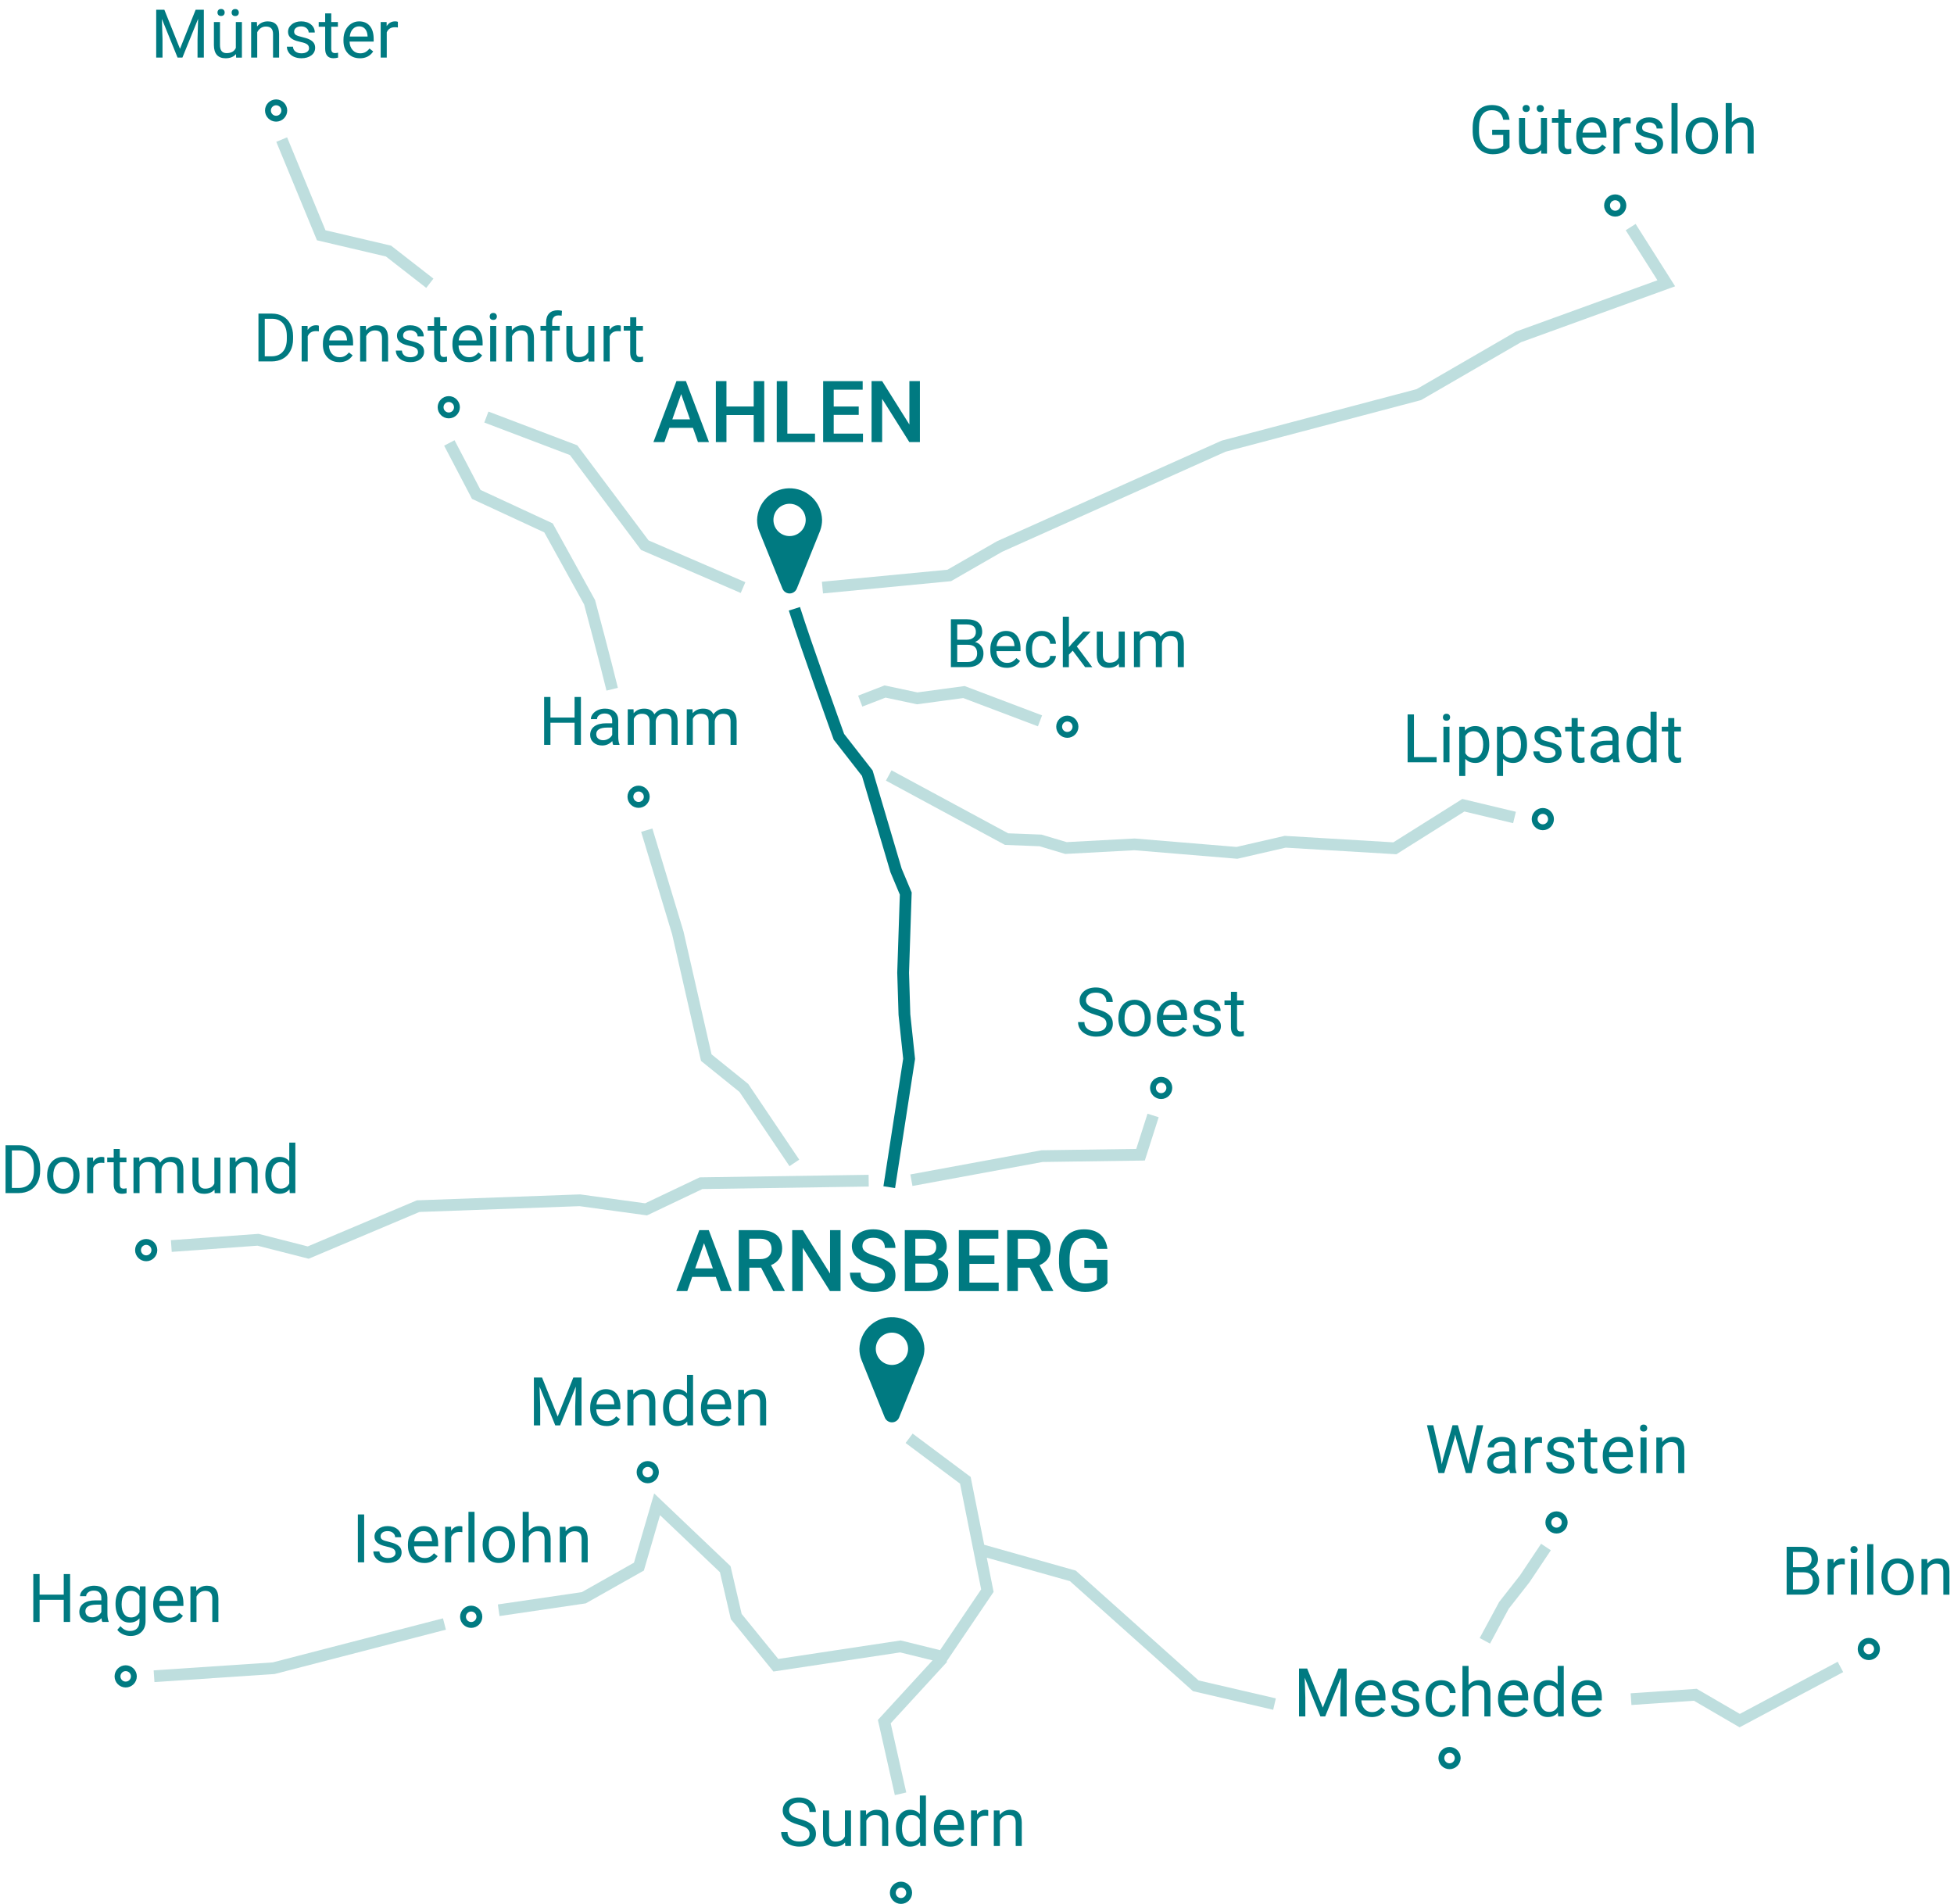 <?xml version="1.0" encoding="UTF-8"?>
<svg id="Ebene_1" xmlns="http://www.w3.org/2000/svg" version="1.1" viewBox="0 0 1000 974.35">
  <!-- Generator: Adobe Illustrator 30.0.0, SVG Export Plug-In . SVG Version: 2.1.1 Build 123)  -->
  <defs>
    <style>
      .st0 {
        fill: #bedede;
      }

      .st1 {
        fill: #007a81;
      }

      .st2 {
        isolation: isolate;
      }
    </style>
  </defs>
  <path class="st1" d="M458.04,608l-5.93-.92,10.11-65.28-2.37-22.39-.67-21.59v-.1l1.33-39.87-4.79-11.43-14.59-49.33-14.47-18.56-.16-.45c-.17-.46-16.69-46.29-22.81-65.62l5.72-1.81c5.76,18.19,20.84,60.13,22.58,64.94l14.59,18.7,14.87,50.26,5.12,12.18-1.36,41.08.66,21.28,2.43,22.83-10.22,66.05-.04.03Z"/>
  <g id="Hamm" class="st2">
    <g class="st2">
      <path class="st1" d="M297.3,381.19h-3.25v-11.32h-12.35v11.32h-3.23v-24.5h3.23v10.53h12.35v-10.53h3.25v24.5Z"/>
      <path class="st1" d="M313.79,381.19c-.18-.36-.33-1-.44-1.92-1.45,1.5-3.17,2.25-5.18,2.25-1.79,0-3.27-.51-4.42-1.52-1.15-1.01-1.72-2.3-1.72-3.86,0-1.9.72-3.37,2.16-4.42,1.44-1.05,3.47-1.57,6.08-1.57h3.03v-1.43c0-1.09-.33-1.95-.98-2.6-.65-.65-1.61-.97-2.88-.97-1.11,0-2.04.28-2.79.84s-1.13,1.24-1.13,2.04h-3.13c0-.91.32-1.79.97-2.63.65-.85,1.52-1.52,2.62-2.01,1.1-.49,2.32-.74,3.64-.74,2.1,0,3.74.52,4.93,1.57,1.19,1.05,1.81,2.49,1.85,4.33v8.38c0,1.67.21,3,.64,3.99v.27h-3.26.01ZM308.63,378.82c.98,0,1.9-.25,2.78-.76.88-.5,1.51-1.16,1.9-1.97v-3.74h-2.44c-3.81,0-5.72,1.12-5.72,3.35,0,.98.33,1.74.98,2.29s1.49.82,2.51.82h-.01Z"/>
      <path class="st1" d="M324.22,362.99l.08,2.02c1.33-1.57,3.13-2.36,5.4-2.36,2.55,0,4.28.98,5.2,2.93.61-.88,1.39-1.58,2.36-2.12.97-.54,2.12-.81,3.44-.81,3.99,0,6.02,2.11,6.09,6.34v12.2h-3.11v-12.01c0-1.3-.3-2.27-.89-2.92-.59-.64-1.59-.97-3-.97-1.16,0-2.11.34-2.88,1.03-.76.69-1.21,1.62-1.33,2.78v12.08h-3.13v-11.93c0-2.65-1.29-3.97-3.89-3.97-2.04,0-3.44.87-4.19,2.61v13.29h-3.11v-18.2h2.96Z"/>
      <path class="st1" d="M354.42,362.99l.08,2.02c1.33-1.57,3.13-2.36,5.4-2.36,2.55,0,4.28.98,5.2,2.93.61-.88,1.39-1.58,2.36-2.12.97-.54,2.12-.81,3.44-.81,3.99,0,6.02,2.11,6.09,6.34v12.2h-3.11v-12.01c0-1.3-.3-2.27-.89-2.92-.59-.64-1.59-.97-3-.97-1.16,0-2.11.34-2.88,1.03-.76.69-1.21,1.62-1.33,2.78v12.08h-3.13v-11.93c0-2.65-1.29-3.97-3.89-3.97-2.04,0-3.44.87-4.19,2.61v13.29h-3.11v-18.2h2.96Z"/>
    </g>
  </g>
  <g id="AHLEN" class="st2">
    <g class="st2">
      <path class="st1" d="M354.64,218.97h-12.08l-2.53,7.26h-5.63l11.78-31.18h4.86l11.8,31.18h-5.65l-2.55-7.26h0ZM344.08,214.61h9.04l-4.52-12.93-4.52,12.93h0Z"/>
      <path class="st1" d="M391.12,226.23h-5.4v-13.83h-13.94v13.83h-5.42v-31.18h5.42v12.98h13.94v-12.98h5.4v31.18h0Z"/>
      <path class="st1" d="M402.94,221.91h14.15v4.33h-19.57v-31.18h5.42v26.85Z"/>
      <path class="st1" d="M439.47,212.32h-12.8v9.59h14.97v4.33h-20.38v-31.18h20.23v4.37h-14.82v8.61h12.8v4.28h0Z"/>
      <path class="st1" d="M470.78,226.23h-5.42l-13.9-22.12v22.12h-5.42v-31.18h5.42l13.94,22.21v-22.21h5.38v31.18h0Z"/>
    </g>
  </g>
  <g id="ARNSBERG" class="st2">
    <g class="st2">
      <path class="st1" d="M366.34,653.47h-12.08l-2.53,7.26h-5.63l11.78-31.18h4.86l11.8,31.18h-5.65l-2.55-7.26ZM355.78,649.11h9.04l-4.52-12.93-4.52,12.93h0Z"/>
      <path class="st1" d="M389.53,648.74h-6.04v11.99h-5.42v-31.18h10.96c3.6,0,6.37.81,8.33,2.42s2.93,3.95,2.93,7.01c0,2.09-.5,3.83-1.51,5.24s-2.41,2.49-4.21,3.25l7,12.98v.28h-5.8l-6.25-11.99h.01ZM383.49,644.37h5.57c1.83,0,3.25-.46,4.28-1.38s1.54-2.18,1.54-3.78-.47-2.96-1.42-3.88c-.95-.91-2.37-1.38-4.25-1.41h-5.72v10.45Z"/>
      <path class="st1" d="M430.17,660.73h-5.42l-13.9-22.12v22.12h-5.42v-31.18h5.42l13.94,22.21v-22.21h5.38v31.18Z"/>
      <path class="st1" d="M452.87,652.7c0-1.37-.48-2.43-1.45-3.17s-2.7-1.49-5.21-2.25c-2.51-.76-4.51-1.6-6-2.53-2.84-1.78-4.26-4.11-4.26-6.98,0-2.51,1.02-4.58,3.07-6.21,2.05-1.63,4.71-2.44,7.98-2.44,2.17,0,4.1.4,5.8,1.2s3.03,1.94,4,3.42,1.46,3.12,1.46,4.91h-5.4c0-1.63-.51-2.9-1.53-3.82s-2.48-1.38-4.38-1.38c-1.77,0-3.14.38-4.12,1.13-.98.76-1.47,1.81-1.47,3.17,0,1.14.53,2.09,1.58,2.86s2.8,1.51,5.22,2.23,4.38,1.54,5.85,2.46c1.47.92,2.55,1.98,3.23,3.17.69,1.19,1.03,2.59,1.03,4.19,0,2.6-1,4.66-2.99,6.2-1.99,1.54-4.69,2.3-8.1,2.3-2.26,0-4.33-.42-6.22-1.25s-3.36-1.99-4.41-3.46c-1.05-1.47-1.57-3.18-1.57-5.14h5.42c0,1.77.58,3.14,1.76,4.11,1.17.97,2.85,1.46,5.03,1.46,1.88,0,3.3-.38,4.25-1.15s1.42-1.77,1.42-3.03h0Z"/>
      <path class="st1" d="M463.04,660.73v-31.18h10.68c3.53,0,6.21.71,8.05,2.12s2.76,3.52,2.76,6.32c0,1.43-.39,2.71-1.16,3.85-.77,1.14-1.9,2.03-3.38,2.66,1.68.46,2.99,1.32,3.91,2.58s1.38,2.78,1.38,4.55c0,2.93-.94,5.17-2.82,6.75s-4.56,2.36-8.06,2.36h-11.37.01ZM468.45,642.68h5.31c1.68,0,3-.38,3.95-1.15.95-.76,1.42-1.84,1.42-3.24,0-1.54-.44-2.66-1.32-3.34-.88-.69-2.25-1.03-4.1-1.03h-5.27v8.76h0ZM468.45,646.66v9.74h6.02c1.7,0,3.03-.42,3.98-1.26.96-.84,1.43-2.01,1.43-3.51,0-3.24-1.66-4.9-4.97-4.97h-6.47.01Z"/>
      <path class="st1" d="M508.92,646.81h-12.8v9.59h14.97v4.33h-20.38v-31.18h20.23v4.37h-14.82v8.61h12.8v4.28h0Z"/>
      <path class="st1" d="M526.95,648.74h-6.04v11.99h-5.42v-31.18h10.96c3.6,0,6.37.81,8.33,2.42s2.93,3.95,2.93,7.01c0,2.09-.5,3.83-1.51,5.24s-2.41,2.49-4.21,3.25l7,12.98v.28h-5.8l-6.25-11.99h0ZM520.91,644.37h5.57c1.83,0,3.25-.46,4.28-1.38s1.54-2.18,1.54-3.78-.47-2.96-1.42-3.88c-.95-.91-2.37-1.38-4.25-1.41h-5.72v10.45h0Z"/>
      <path class="st1" d="M566.76,656.69c-1.13,1.47-2.69,2.58-4.69,3.34s-4.27,1.14-6.81,1.14-4.92-.59-6.94-1.78-3.56-2.88-4.66-5.09c-1.09-2.21-1.66-4.78-1.7-7.72v-2.44c0-4.71,1.13-8.39,3.38-11.04,2.25-2.65,5.4-3.97,9.44-3.97,3.47,0,6.22.86,8.27,2.58,2.04,1.72,3.27,4.19,3.68,7.42h-5.31c-.6-3.75-2.78-5.63-6.53-5.63-2.43,0-4.27.87-5.54,2.62-1.26,1.75-1.92,4.31-1.96,7.69v2.4c0,3.37.71,5.98,2.13,7.84,1.42,1.86,3.39,2.79,5.92,2.79,2.77,0,4.74-.63,5.91-1.88v-6.1h-6.42v-4.11h11.82v11.95h.01Z"/>
    </g>
  </g>
  <g id="Drensteinfurt" class="st2">
    <g class="st2">
      <path class="st1" d="M132.27,184.99v-24.5h6.92c2.13,0,4.02.47,5.65,1.41,1.64.94,2.9,2.28,3.79,4.02s1.34,3.73,1.35,5.99v1.56c0,2.31-.45,4.33-1.34,6.07s-2.17,3.07-3.82,4c-1.65.93-3.58,1.41-5.78,1.43h-6.78v.02ZM135.5,163.14v19.21h3.4c2.49,0,4.43-.77,5.81-2.32,1.39-1.55,2.08-3.75,2.08-6.62v-1.43c0-2.78-.65-4.95-1.96-6.49-1.31-1.54-3.16-2.33-5.56-2.35h-3.77,0Z"/>
      <path class="st1" d="M163.18,169.58c-.47-.08-.98-.12-1.53-.12-2.04,0-3.43.87-4.16,2.61v12.92h-3.11v-18.2h3.03l.05,2.1c1.02-1.63,2.47-2.44,4.34-2.44.61,0,1.07.08,1.38.24v2.89h0Z"/>
      <path class="st1" d="M173.59,185.33c-2.47,0-4.47-.81-6.02-2.43s-2.32-3.79-2.32-6.5v-.57c0-1.81.34-3.42,1.04-4.84.69-1.42,1.65-2.53,2.89-3.33s2.58-1.2,4.03-1.2c2.37,0,4.21.78,5.52,2.34s1.97,3.79,1.97,6.7v1.3h-12.33c.04,1.79.57,3.24,1.57,4.35s2.28,1.66,3.83,1.66c1.1,0,2.03-.22,2.79-.67s1.43-1.04,2-1.78l1.9,1.48c-1.53,2.34-3.81,3.52-6.86,3.52v-.03ZM173.21,169.01c-1.26,0-2.31.46-3.16,1.37s-1.38,2.2-1.58,3.84h9.12v-.24c-.09-1.58-.52-2.81-1.28-3.68s-1.79-1.3-3.1-1.3h0Z"/>
      <path class="st1" d="M187.24,166.79l.1,2.29c1.39-1.75,3.21-2.62,5.45-2.62,3.85,0,5.79,2.17,5.82,6.51v12.03h-3.11v-12.05c0-1.31-.31-2.28-.9-2.91s-1.51-.94-2.75-.94c-1.01,0-1.9.27-2.66.81-.76.54-1.36,1.25-1.78,2.12v12.97h-3.11v-18.2h2.94,0Z"/>
      <path class="st1" d="M213.9,180.17c0-.84-.32-1.5-.95-1.96-.63-.47-1.74-.87-3.31-1.2-1.58-.34-2.83-.74-3.75-1.21s-1.61-1.03-2.05-1.68-.67-1.42-.67-2.32c0-1.49.63-2.75,1.89-3.79s2.87-1.55,4.84-1.55,3.74.53,5.02,1.6,1.93,2.43,1.93,4.09h-3.13c0-.85-.36-1.59-1.08-2.2-.72-.62-1.63-.92-2.73-.92s-2.02.25-2.66.74-.96,1.14-.96,1.93.3,1.32.89,1.7,1.67.75,3.22,1.09c1.55.35,2.81.76,3.78,1.24.96.48,1.68,1.06,2.15,1.74.46.68.7,1.5.7,2.48,0,1.63-.65,2.93-1.95,3.91s-2.99,1.47-5.06,1.47c-1.46,0-2.75-.26-3.87-.77s-2-1.24-2.63-2.16-.95-1.93-.95-3h3.11c.06,1.04.47,1.87,1.25,2.48s1.81.92,3.09.92c1.18,0,2.12-.24,2.83-.71.71-.48,1.07-1.11,1.07-1.91h-.02Z"/>
      <path class="st1" d="M225.29,162.38v4.41h3.4v2.41h-3.4v11.3c0,.73.15,1.28.45,1.64.3.37.82.55,1.55.55.36,0,.85-.07,1.48-.2v2.51c-.82.22-1.62.33-2.39.33-1.39,0-2.44-.42-3.15-1.26-.71-.84-1.06-2.04-1.06-3.58v-11.29h-3.31v-2.41h3.31v-4.41h3.12Z"/>
      <path class="st1" d="M239.88,185.33c-2.47,0-4.47-.81-6.02-2.43s-2.32-3.79-2.32-6.5v-.57c0-1.81.34-3.42,1.04-4.84.69-1.42,1.65-2.53,2.89-3.33s2.58-1.2,4.03-1.2c2.37,0,4.21.78,5.52,2.34s1.97,3.79,1.97,6.7v1.3h-12.33c.04,1.79.57,3.24,1.57,4.35s2.28,1.66,3.83,1.66c1.1,0,2.03-.22,2.79-.67s1.43-1.04,2-1.78l1.9,1.48c-1.53,2.34-3.81,3.52-6.86,3.52v-.03ZM239.49,169.01c-1.26,0-2.31.46-3.16,1.37s-1.38,2.2-1.58,3.84h9.12v-.24c-.09-1.58-.52-2.81-1.28-3.68s-1.79-1.3-3.1-1.3h0Z"/>
      <path class="st1" d="M250.6,161.96c0-.5.15-.93.46-1.28s.77-.52,1.37-.52,1.07.17,1.38.52.47.77.47,1.28-.16.93-.47,1.26c-.31.34-.77.5-1.38.5s-1.06-.17-1.37-.5c-.31-.34-.46-.76-.46-1.26ZM253.96,184.99h-3.11v-18.2h3.11v18.2Z"/>
      <path class="st1" d="M261.89,166.79l.1,2.29c1.39-1.75,3.21-2.62,5.45-2.62,3.85,0,5.79,2.17,5.82,6.51v12.03h-3.11v-12.05c-.01-1.31-.31-2.28-.9-2.91s-1.51-.94-2.75-.94c-1.01,0-1.9.27-2.66.81s-1.36,1.25-1.78,2.12v12.97h-3.11v-18.2h2.94,0Z"/>
      <path class="st1" d="M279.48,184.99v-15.8h-2.88v-2.41h2.88v-1.87c0-1.95.52-3.46,1.56-4.53s2.52-1.6,4.42-1.6c.72,0,1.43.1,2.14.28l-.17,2.51c-.53-.1-1.09-.15-1.68-.15-1.01,0-1.79.3-2.34.89s-.82,1.44-.82,2.54v1.92h3.89v2.41h-3.89v15.8h-3.11Z"/>
      <path class="st1" d="M301.15,183.19c-1.21,1.42-2.99,2.14-5.33,2.14-1.94,0-3.42-.56-4.43-1.69-1.01-1.13-1.53-2.79-1.54-5v-11.84h3.11v11.76c0,2.76,1.12,4.14,3.37,4.14,2.38,0,3.96-.89,4.74-2.66v-13.24h3.11v18.2h-2.96l-.07-1.8h0Z"/>
      <path class="st1" d="M317.71,169.58c-.47-.08-.98-.12-1.53-.12-2.04,0-3.43.87-4.16,2.61v12.92h-3.11v-18.2h3.03l.05,2.1c1.02-1.63,2.47-2.44,4.34-2.44.61,0,1.07.08,1.38.24v2.89h0Z"/>
      <path class="st1" d="M325.63,162.38v4.41h3.4v2.41h-3.4v11.3c0,.73.15,1.28.45,1.64.3.37.82.55,1.55.55.36,0,.85-.07,1.48-.2v2.51c-.82.22-1.62.33-2.39.33-1.39,0-2.44-.42-3.15-1.26s-1.06-2.04-1.06-3.58v-11.29h-3.31v-2.41h3.31v-4.41h3.12Z"/>
    </g>
  </g>
  <g id="Münster" class="st2">
    <g class="st2">
      <path class="st1" d="M84.11,4.98l8.01,19.99,8.01-19.99h4.19v24.5h-3.23v-9.54l.3-10.3-8.04,19.84h-2.47l-8.03-19.79.32,10.25v9.54h-3.23V4.98h4.17Z"/>
      <path class="st1" d="M120.77,27.68c-1.21,1.42-2.99,2.14-5.33,2.14-1.94,0-3.42-.56-4.43-1.69-1.01-1.13-1.53-2.79-1.54-5v-11.84h3.11v11.76c0,2.76,1.12,4.14,3.37,4.14,2.38,0,3.96-.89,4.74-2.66v-13.24h3.11v18.2h-2.96l-.07-1.8h0ZM111.3,6.4c0-.51.15-.93.46-1.28.31-.34.76-.52,1.37-.52s1.07.17,1.38.52c.31.34.47.77.47,1.28s-.16.93-.47,1.27c-.31.34-.77.51-1.38.51s-1.06-.17-1.37-.51c-.31-.34-.46-.76-.46-1.27ZM118.54,6.44c0-.51.15-.94.46-1.29s.76-.52,1.37-.52,1.07.17,1.38.52.47.78.47,1.29-.16.93-.47,1.27-.77.51-1.38.51-1.06-.17-1.37-.51c-.31-.34-.46-.76-.46-1.27Z"/>
      <path class="st1" d="M131.47,11.27l.1,2.29c1.39-1.75,3.21-2.62,5.45-2.62,3.85,0,5.79,2.17,5.82,6.51v12.03h-3.11v-12.05c0-1.31-.31-2.28-.9-2.91s-1.51-.94-2.75-.94c-1.01,0-1.9.27-2.66.81-.76.54-1.36,1.25-1.78,2.12v12.97h-3.11V11.27h2.94,0Z"/>
      <path class="st1" d="M158.14,24.65c0-.84-.32-1.5-.95-1.96-.63-.47-1.74-.87-3.31-1.2-1.58-.34-2.83-.74-3.75-1.21s-1.61-1.03-2.05-1.68-.67-1.42-.67-2.32c0-1.49.63-2.75,1.89-3.79s2.87-1.55,4.84-1.55,3.74.53,5.02,1.6c1.28,1.07,1.93,2.43,1.93,4.09h-3.13c0-.85-.36-1.59-1.08-2.2-.72-.62-1.63-.92-2.73-.92s-2.02.25-2.66.74-.96,1.14-.96,1.93.3,1.32.89,1.7,1.67.75,3.22,1.09c1.55.35,2.81.76,3.78,1.24.96.48,1.68,1.06,2.15,1.74.46.68.7,1.5.7,2.48,0,1.63-.65,2.93-1.95,3.91s-2.99,1.47-5.06,1.47c-1.46,0-2.75-.26-3.87-.77s-2-1.24-2.63-2.16-.95-1.93-.95-3h3.11c.06,1.04.47,1.87,1.25,2.48s1.81.92,3.09.92c1.18,0,2.12-.24,2.83-.71.71-.48,1.07-1.11,1.07-1.91h-.02Z"/>
      <path class="st1" d="M169.53,6.86v4.41h3.4v2.41h-3.4v11.3c0,.73.15,1.28.45,1.64.3.37.82.55,1.55.55.36,0,.85-.07,1.48-.2v2.51c-.82.22-1.62.33-2.39.33-1.39,0-2.44-.42-3.15-1.26-.71-.84-1.06-2.04-1.06-3.58v-11.29h-3.31v-2.41h3.31v-4.41h3.12Z"/>
      <path class="st1" d="M184.12,29.81c-2.47,0-4.47-.81-6.02-2.43s-2.32-3.79-2.32-6.5v-.57c0-1.81.34-3.42,1.04-4.84.69-1.42,1.65-2.53,2.89-3.33s2.58-1.2,4.03-1.2c2.37,0,4.21.78,5.52,2.34s1.97,3.79,1.97,6.7v1.3h-12.33c.04,1.79.57,3.24,1.57,4.35s2.28,1.66,3.83,1.66c1.1,0,2.03-.22,2.79-.67s1.43-1.04,2-1.78l1.9,1.48c-1.53,2.34-3.81,3.52-6.86,3.52v-.03ZM183.73,13.49c-1.26,0-2.31.46-3.16,1.37s-1.38,2.2-1.58,3.84h9.12v-.24c-.09-1.58-.52-2.81-1.28-3.68s-1.79-1.3-3.1-1.3h0Z"/>
      <path class="st1" d="M203.62,14.06c-.47-.08-.98-.12-1.53-.12-2.04,0-3.43.87-4.16,2.61v12.92h-3.11V11.27h3.03l.05,2.1c1.02-1.63,2.47-2.44,4.34-2.44.61,0,1.07.08,1.38.24v2.89Z"/>
    </g>
  </g>
  <g id="Dortmund" class="st2">
    <g class="st2">
      <path class="st1" d="M2.84,610.6v-24.5h6.92c2.13,0,4.02.47,5.65,1.41,1.64.94,2.9,2.28,3.79,4.02.89,1.74,1.34,3.73,1.35,5.99v1.56c0,2.31-.45,4.33-1.34,6.07s-2.17,3.07-3.82,4-3.58,1.41-5.78,1.43H2.84v.02ZM6.07,588.74v19.21h3.4c2.49,0,4.43-.77,5.81-2.32,1.39-1.55,2.08-3.75,2.08-6.62v-1.43c0-2.78-.65-4.95-1.96-6.49s-3.16-2.33-5.56-2.35h-3.77Z"/>
      <path class="st1" d="M24.13,601.33c0-1.78.35-3.39,1.05-4.81.7-1.42,1.68-2.52,2.93-3.3,1.25-.77,2.68-1.16,4.28-1.16,2.48,0,4.48.86,6.01,2.57,1.53,1.72,2.3,4,2.3,6.85v.22c0,1.77-.34,3.36-1.02,4.77-.68,1.41-1.65,2.5-2.91,3.29s-2.71,1.18-4.35,1.18c-2.47,0-4.47-.86-6-2.57-1.53-1.72-2.3-3.99-2.3-6.81v-.22h0ZM27.26,601.7c0,2.02.47,3.64,1.41,4.86s2.19,1.83,3.76,1.83,2.84-.62,3.77-1.86,1.4-2.97,1.4-5.21c0-2-.47-3.61-1.42-4.85-.95-1.24-2.21-1.86-3.78-1.86s-2.78.61-3.72,1.83c-.94,1.22-1.41,2.97-1.41,5.25h-.01Z"/>
    </g>
    <g class="st2">
      <path class="st1" d="M53.4,595.19c-.47-.08-.98-.12-1.53-.12-2.04,0-3.43.87-4.16,2.61v12.92h-3.11v-18.2h3.03l.05,2.1c1.02-1.63,2.47-2.44,4.34-2.44.61,0,1.07.08,1.38.24v2.89h0Z"/>
    </g>
    <g class="st2">
      <path class="st1" d="M61.31,587.99v4.41h3.4v2.41h-3.4v11.3c0,.73.15,1.28.45,1.64.3.37.82.55,1.55.55.36,0,.85-.07,1.48-.2v2.51c-.82.22-1.62.33-2.39.33-1.39,0-2.44-.42-3.15-1.26-.71-.84-1.06-2.04-1.06-3.58v-11.29h-3.31v-2.41h3.31v-4.41h3.12Z"/>
      <path class="st1" d="M71.27,592.39l.08,2.02c1.33-1.57,3.13-2.36,5.4-2.36,2.55,0,4.28.98,5.2,2.93.61-.88,1.39-1.58,2.36-2.12s2.12-.81,3.44-.81c3.99,0,6.02,2.11,6.09,6.34v12.2h-3.11v-12.01c0-1.3-.3-2.27-.89-2.92-.59-.64-1.59-.97-3-.97-1.16,0-2.11.34-2.88,1.03-.76.69-1.21,1.62-1.33,2.78v12.08h-3.13v-11.93c0-2.65-1.29-3.97-3.89-3.97-2.04,0-3.44.87-4.19,2.61v13.29h-3.11v-18.2h2.96Z"/>
      <path class="st1" d="M109.78,608.8c-1.21,1.42-2.99,2.14-5.33,2.14-1.94,0-3.42-.56-4.43-1.69s-1.53-2.79-1.54-5v-11.84h3.11v11.76c0,2.76,1.12,4.14,3.37,4.14,2.38,0,3.96-.89,4.74-2.66v-13.24h3.11v18.2h-2.96l-.07-1.8h0Z"/>
      <path class="st1" d="M120.48,592.39l.1,2.29c1.39-1.75,3.21-2.62,5.45-2.62,3.85,0,5.79,2.17,5.82,6.51v12.03h-3.11v-12.05c0-1.31-.31-2.28-.9-2.91-.59-.63-1.51-.94-2.75-.94-1.01,0-1.9.27-2.66.81s-1.36,1.25-1.78,2.12v12.97h-3.11v-18.2h2.94Z"/>
      <path class="st1" d="M135.79,601.34c0-2.79.66-5.04,1.99-6.74,1.32-1.7,3.06-2.55,5.2-2.55s3.82.73,5.06,2.19v-9.49h3.11v25.84h-2.86l-.15-1.95c-1.25,1.53-2.98,2.29-5.2,2.29s-3.83-.86-5.16-2.59c-1.33-1.73-1.99-3.98-1.99-6.76v-.24ZM138.9,601.7c0,2.06.43,3.68,1.28,4.84.85,1.17,2.03,1.75,3.53,1.75,1.97,0,3.42-.89,4.32-2.66v-8.36c-.93-1.72-2.36-2.57-4.29-2.57-1.53,0-2.71.59-3.57,1.77s-1.28,2.92-1.28,5.23h0Z"/>
    </g>
  </g>
  <g>
    <path class="st1" d="M772.54,75.39c-.83,1.19-1.99,2.08-3.47,2.67s-3.22.88-5.19.88-3.77-.47-5.32-1.41-2.75-2.27-3.59-4c-.85-1.73-1.28-3.73-1.3-6.01v-2.14c0-3.69.86-6.55,2.58-8.58s4.14-3.04,7.26-3.04c2.56,0,4.62.65,6.17,1.96,1.56,1.31,2.51,3.16,2.86,5.56h-3.23c-.61-3.25-2.54-4.88-5.79-4.88-2.16,0-3.8.76-4.92,2.28s-1.68,3.72-1.69,6.61v2c0,2.75.63,4.94,1.88,6.56s2.96,2.43,5.1,2.43c1.21,0,2.27-.13,3.18-.4.91-.27,1.66-.72,2.25-1.36v-5.49h-5.67v-2.64h8.88v9Z"/>
    <path class="st1" d="M788.68,76.8c-1.21,1.42-2.99,2.14-5.33,2.14-1.94,0-3.42-.56-4.43-1.69-1.01-1.13-1.53-2.79-1.54-5v-11.84h3.11v11.76c0,2.76,1.12,4.14,3.37,4.14,2.38,0,3.96-.89,4.74-2.66v-13.24h3.11v18.2h-2.96l-.07-1.8h0ZM779.21,55.53c0-.51.15-.93.46-1.28.31-.34.76-.52,1.37-.52s1.07.17,1.38.52c.31.34.47.77.47,1.28s-.16.93-.47,1.27-.77.51-1.38.51-1.06-.17-1.37-.51-.46-.76-.46-1.27ZM786.44,55.56c0-.51.15-.94.46-1.29.31-.35.76-.52,1.37-.52s1.07.17,1.38.52c.31.35.47.78.47,1.29s-.16.93-.47,1.27-.77.51-1.38.51-1.06-.17-1.37-.51-.46-.76-.46-1.27Z"/>
    <path class="st1" d="M800.66,55.99v4.41h3.4v2.41h-3.4v11.3c0,.73.15,1.28.45,1.64.3.37.82.55,1.55.55.36,0,.85-.07,1.48-.2v2.51c-.82.22-1.62.33-2.39.33-1.39,0-2.44-.42-3.15-1.26-.71-.84-1.06-2.04-1.06-3.58v-11.29h-3.31v-2.41h3.31v-4.41h3.12Z"/>
    <path class="st1" d="M815.03,78.94c-2.47,0-4.47-.81-6.02-2.43-1.55-1.62-2.32-3.79-2.32-6.5v-.57c0-1.81.34-3.42,1.04-4.84.69-1.42,1.65-2.53,2.89-3.33s2.58-1.2,4.03-1.2c2.37,0,4.21.78,5.52,2.34s1.97,3.79,1.97,6.7v1.3h-12.33c.04,1.79.57,3.24,1.57,4.35s2.28,1.66,3.83,1.66c1.1,0,2.03-.22,2.79-.67.76-.45,1.43-1.04,2-1.78l1.9,1.48c-1.53,2.34-3.81,3.52-6.86,3.52v-.03ZM814.64,62.62c-1.26,0-2.31.46-3.16,1.37-.85.91-1.38,2.2-1.58,3.84h9.12v-.24c-.09-1.58-.52-2.81-1.28-3.68s-1.79-1.3-3.1-1.3h0Z"/>
    <path class="st1" d="M834.53,63.19c-.47-.08-.98-.12-1.53-.12-2.04,0-3.43.87-4.16,2.61v12.92h-3.11v-18.2h3.03l.05,2.1c1.02-1.63,2.47-2.44,4.34-2.44.61,0,1.07.08,1.38.24v2.89h0Z"/>
    <path class="st1" d="M847.99,73.77c0-.84-.32-1.5-.95-1.96-.63-.47-1.74-.87-3.31-1.2-1.58-.34-2.83-.74-3.75-1.21s-1.61-1.03-2.05-1.68-.67-1.42-.67-2.32c0-1.49.63-2.75,1.89-3.79s2.87-1.55,4.84-1.55,3.74.53,5.02,1.6,1.93,2.43,1.93,4.09h-3.13c0-.85-.36-1.59-1.08-2.2-.72-.62-1.63-.92-2.73-.92s-2.02.25-2.66.74c-.64.49-.96,1.14-.96,1.93s.3,1.32.89,1.7,1.67.75,3.22,1.09c1.55.35,2.81.76,3.78,1.24.96.48,1.68,1.06,2.15,1.74.46.68.7,1.5.7,2.48,0,1.63-.65,2.93-1.95,3.91s-2.99,1.47-5.06,1.47c-1.46,0-2.75-.26-3.87-.77s-2-1.24-2.63-2.16c-.63-.92-.95-1.93-.95-3h3.11c.06,1.04.47,1.87,1.25,2.48s1.81.92,3.09.92c1.18,0,2.12-.24,2.83-.71.71-.48,1.07-1.11,1.07-1.91h-.02Z"/>
    <path class="st1" d="M858.54,78.6h-3.11v-25.84h3.11v25.84Z"/>
    <path class="st1" d="M862.69,69.33c0-1.78.35-3.39,1.05-4.81s1.68-2.52,2.93-3.3c1.25-.77,2.68-1.16,4.28-1.16,2.48,0,4.48.86,6.01,2.57,1.53,1.72,2.3,4,2.3,6.85v.22c0,1.77-.34,3.36-1.02,4.77-.68,1.41-1.65,2.5-2.91,3.29s-2.71,1.18-4.35,1.18c-2.47,0-4.47-.86-6-2.57-1.53-1.72-2.3-3.99-2.3-6.81v-.22h0ZM865.82,69.7c0,2.02.47,3.64,1.41,4.86s2.19,1.83,3.76,1.83,2.84-.62,3.77-1.86,1.4-2.97,1.4-5.21c0-2-.47-3.61-1.42-4.85-.95-1.24-2.21-1.86-3.78-1.86s-2.78.61-3.72,1.83c-.94,1.22-1.41,2.97-1.41,5.25h-.01Z"/>
    <path class="st1" d="M886.28,62.6c1.38-1.69,3.17-2.54,5.38-2.54,3.85,0,5.79,2.17,5.82,6.51v12.03h-3.11v-12.05c-.01-1.31-.31-2.28-.9-2.91s-1.51-.94-2.75-.94c-1.01,0-1.9.27-2.66.81-.76.54-1.36,1.25-1.78,2.12v12.97h-3.11v-25.84h3.11v9.84Z"/>
  </g>
  <g id="Lippstadt" class="st2">
    <g class="st2">
      <path class="st1" d="M723.62,387.47h11.61v2.64h-14.86v-24.5h3.25v21.85h0Z"/>
      <path class="st1" d="M738.44,367.08c0-.5.15-.93.46-1.28s.77-.52,1.37-.52,1.07.17,1.38.52c.31.35.47.77.47,1.28s-.16.93-.47,1.26c-.31.34-.77.5-1.38.5s-1.06-.17-1.37-.5c-.31-.34-.46-.76-.46-1.26ZM741.81,390.11h-3.11v-18.2h3.11v18.2Z"/>
      <path class="st1" d="M762.16,381.21c0,2.77-.63,5-1.9,6.7-1.27,1.69-2.98,2.54-5.15,2.54s-3.95-.7-5.22-2.1v8.77h-3.11v-25.2h2.84l.15,2.02c1.27-1.57,3.03-2.36,5.28-2.36s3.92.82,5.19,2.47,1.91,3.94,1.91,6.88v.29h0ZM759.05,380.86c0-2.05-.44-3.67-1.31-4.86s-2.08-1.78-3.6-1.78c-1.88,0-3.3.83-4.24,2.51v8.7c.93,1.66,2.36,2.49,4.27,2.49,1.49,0,2.68-.59,3.56-1.77s1.32-2.94,1.32-5.27v-.02Z"/>
      <path class="st1" d="M781.49,381.21c0,2.77-.63,5-1.9,6.7-1.27,1.69-2.98,2.54-5.15,2.54s-3.95-.7-5.22-2.1v8.77h-3.11v-25.2h2.84l.15,2.02c1.27-1.57,3.03-2.36,5.28-2.36s3.92.82,5.19,2.47,1.91,3.94,1.91,6.88v.29h0ZM778.38,380.86c0-2.05-.44-3.67-1.31-4.86s-2.08-1.78-3.6-1.78c-1.88,0-3.3.83-4.24,2.51v8.7c.93,1.66,2.36,2.49,4.27,2.49,1.49,0,2.68-.59,3.56-1.77s1.32-2.94,1.32-5.27v-.02Z"/>
      <path class="st1" d="M796.05,385.29c0-.84-.32-1.5-.95-1.96-.63-.47-1.74-.87-3.31-1.2-1.58-.34-2.83-.74-3.75-1.21s-1.61-1.03-2.05-1.68-.67-1.42-.67-2.32c0-1.49.63-2.75,1.89-3.79s2.87-1.55,4.84-1.55,3.74.53,5.02,1.6,1.93,2.43,1.93,4.09h-3.13c0-.85-.36-1.59-1.08-2.2-.72-.62-1.63-.92-2.73-.92s-2.02.25-2.66.74c-.64.49-.96,1.14-.96,1.93s.3,1.32.89,1.7,1.67.75,3.22,1.09c1.55.35,2.81.76,3.78,1.24.96.48,1.68,1.06,2.15,1.74.46.68.7,1.5.7,2.48,0,1.63-.65,2.93-1.95,3.91s-2.99,1.47-5.06,1.47c-1.46,0-2.75-.26-3.87-.77s-2-1.24-2.63-2.16-.95-1.93-.95-3h3.11c.06,1.04.47,1.87,1.25,2.48s1.81.92,3.09.92c1.18,0,2.12-.24,2.83-.71.71-.48,1.07-1.11,1.07-1.91h-.02Z"/>
      <path class="st1" d="M807.43,367.5v4.41h3.4v2.41h-3.4v11.3c0,.73.15,1.28.45,1.64.3.37.82.55,1.55.55.36,0,.85-.07,1.48-.2v2.51c-.82.22-1.62.33-2.39.33-1.39,0-2.44-.42-3.15-1.26s-1.06-2.04-1.06-3.58v-11.29h-3.31v-2.41h3.31v-4.41h3.12Z"/>
      <path class="st1" d="M825.71,390.11c-.18-.36-.33-1-.44-1.92-1.45,1.5-3.17,2.25-5.18,2.25-1.79,0-3.27-.51-4.42-1.52-1.15-1.01-1.72-2.3-1.72-3.86,0-1.9.72-3.37,2.16-4.42,1.44-1.05,3.47-1.57,6.08-1.57h3.03v-1.43c0-1.09-.33-1.95-.98-2.6-.65-.65-1.61-.97-2.88-.97-1.11,0-2.04.28-2.79.84s-1.13,1.24-1.13,2.04h-3.13c0-.91.32-1.79.97-2.63.65-.85,1.52-1.52,2.62-2.01,1.1-.49,2.32-.74,3.64-.74,2.1,0,3.74.52,4.93,1.57,1.19,1.05,1.81,2.49,1.85,4.33v8.38c0,1.67.21,3,.64,3.99v.27h-3.26,0ZM820.54,387.74c.98,0,1.9-.25,2.78-.76.88-.5,1.51-1.16,1.9-1.97v-3.74h-2.44c-3.81,0-5.72,1.12-5.72,3.35,0,.98.33,1.74.98,2.29s1.49.82,2.51.82h-.01Z"/>
      <path class="st1" d="M832.45,380.86c0-2.79.66-5.04,1.99-6.74,1.32-1.7,3.06-2.55,5.2-2.55s3.82.73,5.06,2.19v-9.49h3.11v25.84h-2.86l-.15-1.95c-1.25,1.53-2.98,2.29-5.2,2.29s-3.83-.86-5.16-2.59c-1.33-1.73-1.99-3.98-1.99-6.76v-.24h0ZM835.56,381.21c0,2.06.43,3.68,1.28,4.84.85,1.17,2.03,1.75,3.53,1.75,1.97,0,3.42-.89,4.32-2.66v-8.36c-.93-1.72-2.36-2.57-4.29-2.57-1.53,0-2.71.59-3.57,1.77s-1.28,2.92-1.28,5.23h0Z"/>
      <path class="st1" d="M856.86,367.5v4.41h3.4v2.41h-3.4v11.3c0,.73.15,1.28.45,1.64.3.37.82.55,1.55.55.36,0,.85-.07,1.48-.2v2.51c-.82.22-1.62.33-2.39.33-1.39,0-2.44-.42-3.15-1.26s-1.06-2.04-1.06-3.58v-11.29h-3.31v-2.41h3.31v-4.41h3.12Z"/>
    </g>
  </g>
  <g id="Soest" class="st2">
    <g class="st2">
      <path class="st1" d="M560.45,519.27c-2.77-.8-4.79-1.77-6.05-2.94s-1.89-2.59-1.89-4.3c0-1.93.77-3.52,2.31-4.79,1.54-1.26,3.55-1.89,6.01-1.89,1.68,0,3.18.33,4.5.98,1.32.65,2.34,1.55,3.06,2.69s1.09,2.4,1.09,3.75h-3.25c0-1.49-.47-2.65-1.41-3.5s-2.27-1.27-3.99-1.27c-1.59,0-2.83.35-3.73,1.05-.89.7-1.34,1.68-1.34,2.92,0,1,.42,1.85,1.27,2.54.85.69,2.29,1.32,4.32,1.9,2.04.57,3.63,1.2,4.78,1.89s2,1.49,2.56,2.41.83,2,.83,3.25c0,1.99-.77,3.58-2.32,4.77s-3.62,1.79-6.21,1.79c-1.68,0-3.25-.32-4.71-.97s-2.58-1.53-3.37-2.65-1.19-2.39-1.19-3.82h3.25c0,1.48.55,2.65,1.64,3.51s2.55,1.29,4.38,1.29c1.7,0,3.01-.35,3.92-1.04s1.36-1.64,1.36-2.84-.42-2.13-1.26-2.78c-.84-.66-2.37-1.3-4.58-1.94h.02Z"/>
      <path class="st1" d="M572.36,520.92c0-1.78.35-3.39,1.05-4.81s1.68-2.52,2.93-3.3c1.25-.77,2.68-1.16,4.28-1.16,2.48,0,4.48.86,6.01,2.57,1.53,1.72,2.3,4,2.3,6.85v.22c0,1.77-.34,3.36-1.02,4.77-.68,1.41-1.65,2.5-2.91,3.29s-2.71,1.18-4.35,1.18c-2.47,0-4.47-.86-6-2.57-1.53-1.72-2.3-3.99-2.3-6.81v-.22h0ZM575.49,521.29c0,2.02.47,3.64,1.41,4.86s2.19,1.83,3.76,1.83,2.84-.62,3.77-1.86,1.4-2.97,1.4-5.21c0-2-.47-3.61-1.42-4.85s-2.21-1.86-3.78-1.86-2.78.61-3.72,1.83c-.94,1.22-1.41,2.97-1.41,5.25h-.01Z"/>
      <path class="st1" d="M600.39,530.53c-2.47,0-4.47-.81-6.02-2.43-1.55-1.62-2.32-3.79-2.32-6.5v-.57c0-1.81.34-3.42,1.04-4.84.69-1.42,1.65-2.53,2.89-3.33s2.58-1.2,4.03-1.2c2.37,0,4.21.78,5.52,2.34s1.97,3.79,1.97,6.7v1.3h-12.33c.04,1.79.57,3.24,1.57,4.35s2.28,1.66,3.83,1.66c1.1,0,2.03-.22,2.79-.67.76-.45,1.43-1.04,2-1.78l1.9,1.48c-1.53,2.34-3.81,3.52-6.86,3.52v-.03ZM600,514.21c-1.26,0-2.31.46-3.16,1.37s-1.38,2.2-1.58,3.84h9.12v-.24c-.09-1.58-.52-2.81-1.28-3.68s-1.79-1.3-3.1-1.3h0Z"/>
      <path class="st1" d="M621.69,525.36c0-.84-.32-1.5-.95-1.96-.63-.47-1.74-.87-3.31-1.2-1.58-.34-2.83-.74-3.75-1.21-.92-.47-1.61-1.03-2.05-1.68-.44-.65-.67-1.42-.67-2.32,0-1.49.63-2.75,1.89-3.79s2.87-1.55,4.84-1.55,3.74.53,5.02,1.6c1.28,1.07,1.93,2.43,1.93,4.09h-3.13c0-.85-.36-1.59-1.08-2.2-.72-.62-1.63-.92-2.73-.92s-2.02.25-2.66.74c-.64.49-.96,1.14-.96,1.93s.3,1.32.89,1.7,1.67.75,3.22,1.09c1.55.35,2.81.76,3.78,1.24.96.48,1.68,1.06,2.15,1.74.46.68.7,1.5.7,2.48,0,1.63-.65,2.93-1.95,3.91s-2.99,1.47-5.06,1.47c-1.46,0-2.75-.26-3.87-.77s-2-1.24-2.63-2.16-.95-1.93-.95-3h3.11c.06,1.04.47,1.87,1.25,2.48s1.81.92,3.09.92c1.18,0,2.12-.24,2.83-.71.71-.48,1.07-1.11,1.07-1.91h-.02Z"/>
      <path class="st1" d="M633.08,507.58v4.41h3.4v2.41h-3.4v11.3c0,.73.15,1.28.45,1.64.3.37.82.55,1.55.55.36,0,.85-.07,1.48-.2v2.51c-.82.22-1.62.33-2.39.33-1.39,0-2.44-.42-3.15-1.26s-1.06-2.04-1.06-3.58v-11.29h-3.31v-2.41h3.31v-4.41h3.12Z"/>
    </g>
  </g>
  <g id="Menden" class="st2">
    <g class="st2">
      <path class="st1" d="M277.4,704.96l8.01,19.99,8.01-19.99h4.19v24.5h-3.23v-9.54l.3-10.3-8.04,19.84h-2.47l-8.03-19.79.32,10.25v9.54h-3.23v-24.5h4.17Z"/>
      <path class="st1" d="M310.38,729.79c-2.47,0-4.47-.81-6.02-2.43s-2.32-3.79-2.32-6.5v-.57c0-1.81.34-3.42,1.04-4.84.69-1.42,1.65-2.53,2.89-3.33s2.58-1.2,4.03-1.2c2.37,0,4.21.78,5.52,2.34s1.97,3.79,1.97,6.7v1.3h-12.33c.04,1.79.57,3.24,1.57,4.35s2.28,1.66,3.83,1.66c1.1,0,2.03-.22,2.79-.67s1.43-1.04,2-1.78l1.9,1.48c-1.53,2.34-3.81,3.52-6.86,3.52v-.03ZM309.99,713.47c-1.26,0-2.31.46-3.16,1.37s-1.38,2.2-1.58,3.84h9.12v-.24c-.09-1.58-.52-2.81-1.28-3.68s-1.79-1.3-3.1-1.3h0Z"/>
      <path class="st1" d="M324.02,711.25l.1,2.29c1.39-1.75,3.21-2.62,5.45-2.62,3.85,0,5.79,2.17,5.82,6.51v12.03h-3.11v-12.05c-.01-1.31-.31-2.28-.9-2.91-.59-.63-1.51-.94-2.75-.94-1.01,0-1.9.27-2.66.81s-1.36,1.25-1.78,2.12v12.97h-3.11v-18.2h2.94,0Z"/>
      <path class="st1" d="M339.33,720.2c0-2.79.66-5.04,1.99-6.74,1.32-1.7,3.06-2.55,5.2-2.55s3.82.73,5.06,2.19v-9.49h3.11v25.84h-2.86l-.15-1.95c-1.25,1.53-2.98,2.29-5.2,2.29s-3.83-.86-5.16-2.59c-1.33-1.73-1.99-3.98-1.99-6.76v-.24ZM342.44,720.55c0,2.06.43,3.68,1.28,4.84.85,1.17,2.03,1.75,3.53,1.75,1.97,0,3.42-.89,4.32-2.66v-8.36c-.93-1.72-2.36-2.57-4.29-2.57-1.53,0-2.71.59-3.57,1.77s-1.28,2.92-1.28,5.23h.01Z"/>
      <path class="st1" d="M367.07,729.79c-2.47,0-4.47-.81-6.02-2.43s-2.32-3.79-2.32-6.5v-.57c0-1.81.34-3.42,1.04-4.84.69-1.42,1.65-2.53,2.89-3.33s2.58-1.2,4.03-1.2c2.37,0,4.21.78,5.52,2.34s1.97,3.79,1.97,6.7v1.3h-12.33c.04,1.79.57,3.24,1.57,4.35s2.28,1.66,3.83,1.66c1.1,0,2.03-.22,2.79-.67s1.43-1.04,2-1.78l1.9,1.48c-1.53,2.34-3.81,3.52-6.86,3.52v-.03ZM366.69,713.47c-1.26,0-2.31.46-3.16,1.37s-1.38,2.2-1.58,3.84h9.12v-.24c-.09-1.58-.52-2.81-1.28-3.68s-1.79-1.3-3.1-1.3h0Z"/>
      <path class="st1" d="M380.72,711.25l.1,2.29c1.39-1.75,3.21-2.62,5.45-2.62,3.85,0,5.79,2.17,5.82,6.51v12.03h-3.11v-12.05c-.01-1.31-.31-2.28-.9-2.91-.59-.63-1.51-.94-2.75-.94-1.01,0-1.9.27-2.66.81s-1.36,1.25-1.78,2.12v12.97h-3.11v-18.2h2.94,0Z"/>
    </g>
  </g>
  <g id="Iserlohn" class="st2">
    <g class="st2">
      <path class="st1" d="M186.37,799.54h-3.23v-24.5h3.23v24.5Z"/>
      <path class="st1" d="M202.39,794.71c0-.84-.32-1.5-.95-1.96-.63-.47-1.74-.87-3.31-1.2-1.58-.34-2.83-.74-3.75-1.21-.92-.47-1.61-1.03-2.05-1.68-.44-.65-.67-1.42-.67-2.32,0-1.49.63-2.75,1.89-3.79s2.87-1.55,4.84-1.55,3.74.53,5.02,1.6c1.28,1.07,1.93,2.43,1.93,4.09h-3.13c0-.85-.36-1.59-1.08-2.2-.72-.62-1.63-.92-2.73-.92s-2.02.25-2.66.74-.96,1.14-.96,1.93.3,1.32.89,1.7,1.67.75,3.22,1.09c1.55.35,2.81.76,3.78,1.24.96.48,1.68,1.06,2.15,1.74.46.68.7,1.5.7,2.48,0,1.63-.65,2.93-1.95,3.91s-2.99,1.47-5.06,1.47c-1.46,0-2.75-.26-3.87-.77s-2-1.24-2.63-2.16-.95-1.93-.95-3h3.11c.06,1.04.47,1.87,1.25,2.48s1.81.92,3.09.92c1.18,0,2.12-.24,2.83-.71.71-.48,1.07-1.11,1.07-1.91h-.02Z"/>
      <path class="st1" d="M217.11,799.88c-2.47,0-4.47-.81-6.02-2.43s-2.32-3.79-2.32-6.5v-.57c0-1.81.34-3.42,1.04-4.84.69-1.42,1.65-2.53,2.89-3.33s2.58-1.2,4.03-1.2c2.37,0,4.21.78,5.52,2.34s1.97,3.79,1.97,6.7v1.3h-12.33c.04,1.79.57,3.24,1.57,4.35s2.28,1.66,3.83,1.66c1.1,0,2.03-.22,2.79-.67s1.43-1.04,2-1.78l1.9,1.48c-1.53,2.34-3.81,3.52-6.86,3.52v-.03ZM216.72,783.56c-1.26,0-2.31.46-3.16,1.37s-1.38,2.2-1.58,3.84h9.12v-.24c-.09-1.58-.52-2.81-1.28-3.68s-1.79-1.3-3.1-1.3h0Z"/>
      <path class="st1" d="M236.61,784.13c-.47-.08-.98-.12-1.53-.12-2.04,0-3.43.87-4.16,2.61v12.92h-3.11v-18.2h3.03l.05,2.1c1.02-1.63,2.47-2.44,4.34-2.44.61,0,1.07.08,1.38.24v2.89h0Z"/>
      <path class="st1" d="M242.85,799.54h-3.11v-25.84h3.11v25.84Z"/>
      <path class="st1" d="M247.01,790.27c0-1.78.35-3.39,1.05-4.81s1.68-2.52,2.93-3.3c1.25-.77,2.68-1.16,4.28-1.16,2.48,0,4.48.86,6.01,2.57,1.53,1.72,2.3,4,2.3,6.85v.22c0,1.77-.34,3.36-1.02,4.77-.68,1.41-1.65,2.5-2.91,3.29s-2.71,1.18-4.35,1.18c-2.47,0-4.47-.86-6-2.57-1.53-1.72-2.3-3.99-2.3-6.81v-.22h.01ZM250.14,790.64c0,2.02.47,3.64,1.41,4.86s2.19,1.83,3.76,1.83,2.84-.62,3.77-1.86,1.4-2.97,1.4-5.21c0-2-.47-3.61-1.42-4.85s-2.21-1.86-3.78-1.86-2.78.61-3.72,1.83c-.94,1.22-1.41,2.97-1.41,5.25h0Z"/>
      <path class="st1" d="M270.6,783.54c1.38-1.69,3.17-2.54,5.38-2.54,3.85,0,5.79,2.17,5.82,6.51v12.03h-3.11v-12.05c-.01-1.31-.31-2.28-.9-2.91-.59-.63-1.51-.94-2.75-.94-1.01,0-1.9.27-2.66.81s-1.36,1.25-1.78,2.12v12.97h-3.11v-25.84h3.11v9.84h0Z"/>
      <path class="st1" d="M289.4,781.34l.1,2.29c1.39-1.75,3.21-2.62,5.45-2.62,3.85,0,5.79,2.17,5.82,6.51v12.03h-3.11v-12.05c-.01-1.31-.31-2.28-.9-2.91-.59-.63-1.51-.94-2.75-.94-1.01,0-1.9.27-2.66.81s-1.36,1.25-1.78,2.12v12.97h-3.11v-18.2h2.94,0Z"/>
    </g>
  </g>
  <g id="Beckum" class="st2">
    <g class="st2">
      <path class="st1" d="M486.64,341.43v-24.5h8.01c2.66,0,4.66.55,6,1.65s2.01,2.73,2.01,4.88c0,1.14-.33,2.16-.98,3.04-.65.88-1.54,1.56-2.66,2.04,1.32.37,2.37,1.07,3.14,2.11.77,1.04,1.15,2.27,1.15,3.71,0,2.2-.71,3.93-2.14,5.18-1.42,1.26-3.44,1.88-6.04,1.88h-8.5.01ZM489.88,327.38h4.88c1.41,0,2.54-.35,3.39-1.06s1.27-1.67,1.27-2.88c0-1.35-.39-2.33-1.18-2.94s-1.98-.92-3.58-.92h-4.78v7.81h0ZM489.88,329.97v8.82h5.33c1.5,0,2.69-.39,3.56-1.17s1.3-1.85,1.3-3.22c0-2.95-1.6-4.42-4.81-4.42h-5.38,0Z"/>
      <path class="st1" d="M515.16,341.76c-2.47,0-4.47-.81-6.02-2.43s-2.32-3.79-2.32-6.5v-.57c0-1.81.34-3.42,1.04-4.84.69-1.42,1.65-2.53,2.89-3.33s2.58-1.2,4.03-1.2c2.37,0,4.21.78,5.52,2.34s1.97,3.79,1.97,6.7v1.3h-12.33c.04,1.79.57,3.24,1.57,4.35,1,1.11,2.28,1.66,3.83,1.66,1.1,0,2.03-.22,2.79-.67.76-.45,1.43-1.04,2-1.78l1.9,1.48c-1.53,2.34-3.81,3.52-6.86,3.52v-.03ZM514.77,325.45c-1.26,0-2.31.46-3.16,1.37s-1.38,2.2-1.58,3.84h9.12v-.24c-.09-1.58-.52-2.81-1.28-3.68s-1.79-1.3-3.1-1.3h0Z"/>
      <path class="st1" d="M533.16,339.22c1.11,0,2.08-.34,2.91-1.01.83-.67,1.29-1.51,1.38-2.52h2.94c-.06,1.04-.42,2.04-1.08,2.98-.66.94-1.54,1.69-2.65,2.25-1.11.56-2.27.84-3.51.84-2.48,0-4.45-.83-5.91-2.48-1.46-1.65-2.2-3.92-2.2-6.79v-.52c0-1.77.33-3.35.98-4.73s1.58-2.45,2.8-3.21c1.22-.76,2.66-1.14,4.32-1.14,2.04,0,3.74.61,5.09,1.83s2.07,2.81,2.16,4.76h-2.94c-.09-1.18-.54-2.14-1.34-2.9-.8-.76-1.79-1.13-2.97-1.13-1.58,0-2.81.57-3.68,1.71-.87,1.14-1.3,2.78-1.3,4.94v.59c0,2.1.43,3.71,1.3,4.84.86,1.13,2.1,1.7,3.7,1.7h0Z"/>
      <path class="st1" d="M548.98,333l-1.95,2.04v6.39h-3.11v-25.84h3.11v15.63l1.67-2,5.67-5.99h3.79l-7.08,7.6,7.91,10.6h-3.65l-6.34-8.43h-.02Z"/>
      <path class="st1" d="M572.6,339.63c-1.21,1.42-2.99,2.14-5.33,2.14-1.94,0-3.42-.56-4.43-1.69s-1.53-2.79-1.54-5v-11.84h3.11v11.76c0,2.76,1.12,4.14,3.37,4.14,2.38,0,3.96-.89,4.74-2.66v-13.24h3.11v18.2h-2.96l-.07-1.8h0Z"/>
      <path class="st1" d="M583.28,323.22l.08,2.02c1.33-1.57,3.13-2.36,5.4-2.36,2.55,0,4.28.98,5.2,2.93.61-.88,1.39-1.58,2.36-2.12s2.12-.81,3.44-.81c3.99,0,6.02,2.11,6.09,6.34v12.2h-3.11v-12.01c0-1.3-.3-2.27-.89-2.92-.59-.64-1.59-.97-3-.97-1.16,0-2.11.34-2.88,1.03-.76.69-1.21,1.62-1.33,2.78v12.08h-3.13v-11.93c0-2.65-1.29-3.97-3.89-3.97-2.04,0-3.44.87-4.19,2.61v13.29h-3.11v-18.2h2.96Z"/>
    </g>
  </g>
  <g id="Meschede" class="st2">
    <g class="st2">
      <path class="st1" d="M668.97,853.89l8.01,19.99,8.01-19.99h4.19v24.5h-3.23v-9.54l.3-10.3-8.04,19.84h-2.47l-8.03-19.79.32,10.25v9.54h-3.23v-24.5h4.17,0Z"/>
      <path class="st1" d="M701.94,878.72c-2.47,0-4.47-.81-6.02-2.43-1.55-1.62-2.32-3.79-2.32-6.5v-.57c0-1.81.34-3.42,1.04-4.84.69-1.42,1.65-2.53,2.89-3.33s2.58-1.2,4.03-1.2c2.37,0,4.21.78,5.52,2.34s1.97,3.79,1.97,6.7v1.3h-12.33c.04,1.79.57,3.24,1.57,4.35s2.28,1.66,3.83,1.66c1.1,0,2.03-.22,2.79-.67.76-.45,1.43-1.04,2-1.78l1.9,1.48c-1.53,2.34-3.81,3.52-6.86,3.52v-.03ZM701.56,862.4c-1.26,0-2.31.46-3.16,1.37s-1.38,2.2-1.58,3.84h9.12v-.24c-.09-1.58-.52-2.81-1.28-3.68s-1.79-1.3-3.1-1.3h0Z"/>
      <path class="st1" d="M723.24,873.56c0-.84-.32-1.5-.95-1.96-.63-.47-1.74-.87-3.31-1.2-1.58-.34-2.83-.74-3.75-1.21-.92-.47-1.61-1.03-2.05-1.68-.44-.65-.67-1.42-.67-2.32,0-1.49.63-2.75,1.89-3.79s2.87-1.55,4.84-1.55,3.74.53,5.02,1.6c1.28,1.07,1.93,2.43,1.93,4.09h-3.13c0-.85-.36-1.59-1.08-2.2-.72-.62-1.63-.92-2.73-.92s-2.02.25-2.66.74c-.64.49-.96,1.14-.96,1.93s.3,1.32.89,1.7,1.67.75,3.22,1.09c1.55.35,2.81.76,3.78,1.24.96.48,1.68,1.06,2.15,1.74.46.68.7,1.5.7,2.48,0,1.63-.65,2.93-1.95,3.91s-2.99,1.47-5.06,1.47c-1.46,0-2.75-.26-3.87-.77s-2-1.24-2.63-2.16-.95-1.93-.95-3h3.11c.06,1.04.47,1.87,1.25,2.48s1.81.92,3.09.92c1.18,0,2.12-.24,2.83-.71.71-.48,1.07-1.11,1.07-1.91h-.02Z"/>
      <path class="st1" d="M737.71,876.18c1.11,0,2.08-.34,2.91-1.01.83-.67,1.29-1.51,1.38-2.52h2.94c-.06,1.04-.42,2.04-1.08,2.98-.66.94-1.54,1.69-2.65,2.25-1.11.56-2.27.84-3.51.84-2.48,0-4.45-.83-5.91-2.48-1.46-1.65-2.2-3.92-2.2-6.79v-.52c0-1.77.33-3.35.98-4.73s1.58-2.45,2.8-3.21,2.66-1.14,4.32-1.14c2.04,0,3.74.61,5.09,1.83s2.07,2.81,2.16,4.76h-2.94c-.09-1.18-.54-2.14-1.34-2.9-.8-.76-1.79-1.13-2.97-1.13-1.58,0-2.81.57-3.68,1.71s-1.3,2.78-1.3,4.94v.59c0,2.1.43,3.71,1.3,4.84.86,1.13,2.1,1.7,3.7,1.7h0Z"/>
      <path class="st1" d="M751.56,862.39c1.38-1.69,3.17-2.54,5.38-2.54,3.85,0,5.79,2.17,5.82,6.51v12.03h-3.11v-12.05c-.01-1.31-.31-2.28-.9-2.91-.59-.63-1.51-.94-2.75-.94-1.01,0-1.9.27-2.66.81-.76.54-1.36,1.25-1.78,2.12v12.97h-3.11v-25.84h3.11v9.84h0Z"/>
      <path class="st1" d="M774.98,878.72c-2.47,0-4.47-.81-6.02-2.43-1.55-1.62-2.32-3.79-2.32-6.5v-.57c0-1.81.34-3.42,1.04-4.84.69-1.42,1.65-2.53,2.89-3.33s2.58-1.2,4.03-1.2c2.37,0,4.21.78,5.52,2.34s1.97,3.79,1.97,6.7v1.3h-12.33c.04,1.79.57,3.24,1.57,4.35s2.28,1.66,3.83,1.66c1.1,0,2.03-.22,2.79-.67.76-.45,1.43-1.04,2-1.78l1.9,1.48c-1.53,2.34-3.81,3.52-6.86,3.52v-.03ZM774.59,862.4c-1.26,0-2.31.46-3.16,1.37s-1.38,2.2-1.58,3.84h9.12v-.24c-.09-1.58-.52-2.81-1.28-3.68s-1.79-1.3-3.1-1.3h0Z"/>
      <path class="st1" d="M784.92,869.13c0-2.79.66-5.04,1.99-6.74,1.32-1.7,3.06-2.55,5.2-2.55s3.82.73,5.06,2.19v-9.49h3.11v25.84h-2.86l-.15-1.95c-1.25,1.53-2.98,2.29-5.2,2.29s-3.83-.86-5.16-2.59c-1.33-1.73-1.99-3.98-1.99-6.76v-.24ZM788.03,869.49c0,2.06.43,3.68,1.28,4.84.85,1.17,2.03,1.75,3.53,1.75,1.97,0,3.42-.89,4.32-2.66v-8.36c-.93-1.72-2.36-2.57-4.29-2.57-1.53,0-2.71.59-3.57,1.77s-1.28,2.92-1.28,5.23h0Z"/>
      <path class="st1" d="M812.66,878.72c-2.47,0-4.47-.81-6.02-2.43-1.55-1.62-2.32-3.79-2.32-6.5v-.57c0-1.81.34-3.42,1.04-4.84.69-1.42,1.65-2.53,2.89-3.33s2.58-1.2,4.03-1.2c2.37,0,4.21.78,5.52,2.34s1.97,3.79,1.97,6.7v1.3h-12.33c.04,1.79.57,3.24,1.57,4.35s2.28,1.66,3.83,1.66c1.1,0,2.03-.22,2.79-.67.76-.45,1.43-1.04,2-1.78l1.9,1.48c-1.53,2.34-3.81,3.52-6.86,3.52v-.03ZM812.28,862.4c-1.26,0-2.31.46-3.16,1.37s-1.38,2.2-1.58,3.84h9.12v-.24c-.09-1.58-.52-2.81-1.28-3.68s-1.79-1.3-3.1-1.3h0Z"/>
    </g>
  </g>
  <g id="Brilon" class="st2">
    <g class="st2">
      <path class="st1" d="M914.35,816.09v-24.5h8.01c2.66,0,4.66.55,6,1.65,1.34,1.1,2.01,2.73,2.01,4.88,0,1.14-.33,2.16-.98,3.04-.65.88-1.54,1.56-2.66,2.04,1.32.37,2.37,1.07,3.14,2.11s1.15,2.27,1.15,3.71c0,2.2-.71,3.93-2.14,5.18-1.42,1.26-3.44,1.88-6.04,1.88h-8.5,0ZM917.58,802.04h4.88c1.41,0,2.54-.35,3.39-1.06.85-.71,1.27-1.67,1.27-2.88,0-1.35-.39-2.33-1.18-2.94s-1.98-.92-3.58-.92h-4.78v7.81h0ZM917.58,804.63v8.82h5.33c1.5,0,2.69-.39,3.56-1.17s1.3-1.85,1.3-3.22c0-2.95-1.6-4.42-4.81-4.42h-5.38Z"/>
      <path class="st1" d="M944.11,800.68c-.47-.08-.98-.12-1.53-.12-2.04,0-3.43.87-4.16,2.61v12.92h-3.11v-18.2h3.03l.05,2.1c1.02-1.63,2.47-2.44,4.34-2.44.61,0,1.07.08,1.38.24v2.89h0Z"/>
      <path class="st1" d="M946.99,793.06c0-.5.15-.93.46-1.28s.77-.52,1.37-.52,1.07.17,1.38.52c.31.35.47.77.47,1.28s-.16.93-.47,1.26c-.31.34-.77.5-1.38.5s-1.06-.17-1.37-.5c-.31-.34-.46-.76-.46-1.26ZM950.35,816.09h-3.11v-18.2h3.11v18.2Z"/>
      <path class="st1" d="M958.71,816.09h-3.11v-25.84h3.11v25.84Z"/>
      <path class="st1" d="M962.87,806.82c0-1.78.35-3.39,1.05-4.81s1.68-2.52,2.93-3.3c1.25-.77,2.68-1.16,4.28-1.16,2.48,0,4.48.86,6.01,2.57,1.53,1.72,2.3,4,2.3,6.85v.22c0,1.77-.34,3.36-1.02,4.77-.68,1.41-1.65,2.5-2.91,3.29s-2.71,1.18-4.35,1.18c-2.47,0-4.47-.86-6-2.57-1.53-1.72-2.3-3.99-2.3-6.81v-.22h0ZM966,807.19c0,2.02.47,3.64,1.41,4.86s2.19,1.83,3.76,1.83,2.84-.62,3.77-1.86,1.4-2.97,1.4-5.21c0-2-.47-3.61-1.42-4.85s-2.21-1.86-3.78-1.86-2.78.61-3.72,1.83c-.94,1.22-1.41,2.97-1.41,5.25h-.01Z"/>
      <path class="st1" d="M986.29,797.89l.1,2.29c1.39-1.75,3.21-2.62,5.45-2.62,3.85,0,5.79,2.17,5.82,6.51v12.03h-3.11v-12.05c-.01-1.31-.31-2.28-.9-2.91-.59-.63-1.51-.94-2.75-.94-1.01,0-1.9.27-2.66.81-.76.54-1.36,1.25-1.78,2.12v12.97h-3.11v-18.2h2.94Z"/>
    </g>
  </g>
  <g id="Warstein" class="st2">
    <g class="st2">
      <path class="st1" d="M737.37,746.16l.47,3.23.69-2.91,4.84-17.09h2.73l4.73,17.09.67,2.96.52-3.3,3.8-16.76h3.25l-5.94,24.5h-2.94l-5.05-17.85-.39-1.87-.39,1.87-5.23,17.85h-2.94l-5.92-24.5h3.23l3.87,16.77h0Z"/>
    </g>
    <g class="st2">
      <path class="st1" d="M772.85,753.88c-.18-.36-.33-1-.44-1.92-1.45,1.5-3.17,2.25-5.18,2.25-1.79,0-3.27-.51-4.42-1.52-1.15-1.01-1.72-2.3-1.72-3.86,0-1.9.72-3.37,2.16-4.42s3.47-1.57,6.08-1.57h3.03v-1.43c0-1.09-.33-1.95-.98-2.6s-1.61-.97-2.88-.97c-1.11,0-2.04.28-2.79.84s-1.13,1.24-1.13,2.04h-3.13c0-.91.32-1.79.97-2.63.65-.85,1.52-1.52,2.62-2.01s2.32-.74,3.64-.74c2.1,0,3.74.52,4.93,1.57s1.81,2.49,1.85,4.33v8.38c0,1.67.21,3,.64,3.99v.27h-3.26,0ZM767.69,751.51c.98,0,1.9-.25,2.78-.76.88-.5,1.51-1.16,1.9-1.97v-3.74h-2.44c-3.81,0-5.72,1.12-5.72,3.35,0,.98.33,1.74.98,2.29s1.49.82,2.51.82h-.01Z"/>
      <path class="st1" d="M789.15,738.47c-.47-.08-.98-.12-1.53-.12-2.04,0-3.43.87-4.16,2.61v12.92h-3.11v-18.2h3.03l.05,2.1c1.02-1.63,2.47-2.44,4.34-2.44.61,0,1.07.08,1.38.24v2.89h0Z"/>
      <path class="st1" d="M802.61,749.05c0-.84-.32-1.5-.95-1.96-.63-.47-1.74-.87-3.31-1.2-1.58-.34-2.83-.74-3.75-1.21-.92-.47-1.61-1.03-2.05-1.68-.44-.65-.67-1.42-.67-2.32,0-1.49.63-2.75,1.89-3.79s2.87-1.55,4.84-1.55,3.74.53,5.02,1.6c1.28,1.07,1.93,2.43,1.93,4.09h-3.13c0-.85-.36-1.59-1.08-2.2-.72-.62-1.63-.92-2.73-.92s-2.02.25-2.66.74c-.64.49-.96,1.14-.96,1.93s.3,1.32.89,1.7,1.67.75,3.22,1.09c1.55.35,2.81.76,3.78,1.24.96.48,1.68,1.06,2.15,1.74.46.68.7,1.5.7,2.48,0,1.63-.65,2.93-1.95,3.91s-2.99,1.47-5.06,1.47c-1.46,0-2.75-.26-3.87-.77s-2-1.24-2.63-2.16-.95-1.93-.95-3h3.11c.06,1.04.47,1.87,1.25,2.48s1.81.92,3.09.92c1.18,0,2.12-.24,2.83-.71.71-.48,1.07-1.11,1.07-1.91h-.02Z"/>
      <path class="st1" d="M814,731.27v4.41h3.4v2.41h-3.4v11.3c0,.73.15,1.28.45,1.64.3.37.82.55,1.55.55.36,0,.85-.07,1.48-.2v2.51c-.82.22-1.62.33-2.39.33-1.39,0-2.44-.42-3.15-1.26s-1.06-2.04-1.06-3.58v-11.29h-3.31v-2.41h3.31v-4.41h3.12Z"/>
      <path class="st1" d="M828.59,754.22c-2.47,0-4.47-.81-6.02-2.43-1.55-1.62-2.32-3.79-2.32-6.5v-.57c0-1.81.34-3.42,1.04-4.84.69-1.42,1.65-2.53,2.89-3.33s2.58-1.2,4.03-1.2c2.37,0,4.21.78,5.52,2.34s1.97,3.79,1.97,6.7v1.3h-12.33c.04,1.79.57,3.24,1.57,4.35s2.28,1.66,3.83,1.66c1.1,0,2.03-.22,2.79-.67.76-.45,1.43-1.04,2-1.78l1.9,1.48c-1.53,2.34-3.81,3.52-6.86,3.52v-.03ZM828.2,737.9c-1.26,0-2.31.46-3.16,1.37s-1.38,2.2-1.58,3.84h9.12v-.24c-.09-1.58-.52-2.81-1.28-3.68s-1.79-1.3-3.1-1.3h0Z"/>
      <path class="st1" d="M839.31,730.85c0-.5.15-.93.46-1.28s.77-.52,1.37-.52,1.07.17,1.38.52c.31.35.47.77.47,1.28s-.16.93-.47,1.26c-.31.34-.77.5-1.38.5s-1.06-.17-1.37-.5c-.31-.34-.46-.76-.46-1.26ZM842.67,753.88h-3.11v-18.2h3.11v18.2Z"/>
      <path class="st1" d="M850.6,735.68l.1,2.29c1.39-1.75,3.21-2.62,5.45-2.62,3.85,0,5.79,2.17,5.82,6.51v12.03h-3.11v-12.05c-.01-1.31-.31-2.28-.9-2.91-.59-.63-1.51-.94-2.75-.94-1.01,0-1.9.27-2.66.81-.76.54-1.36,1.25-1.78,2.12v12.97h-3.11v-18.2h2.94Z"/>
    </g>
  </g>
  <g id="Sundern" class="st2">
    <g class="st2">
      <path class="st1" d="M408.51,933.8c-2.77-.8-4.79-1.77-6.05-2.94s-1.89-2.59-1.89-4.3c0-1.93.77-3.52,2.31-4.79,1.54-1.26,3.55-1.89,6.01-1.89,1.68,0,3.18.33,4.5.98,1.32.65,2.34,1.55,3.06,2.69s1.09,2.4,1.09,3.75h-3.25c0-1.49-.47-2.65-1.41-3.5s-2.27-1.27-3.99-1.27c-1.59,0-2.83.35-3.73,1.05-.89.7-1.34,1.68-1.34,2.92,0,1,.42,1.85,1.27,2.54.85.69,2.29,1.32,4.32,1.9,2.04.57,3.63,1.2,4.78,1.89s2,1.49,2.56,2.41.83,2,.83,3.25c0,1.99-.77,3.58-2.32,4.77s-3.62,1.79-6.21,1.79c-1.68,0-3.25-.32-4.71-.97s-2.58-1.53-3.37-2.65-1.19-2.39-1.19-3.82h3.25c0,1.48.55,2.65,1.64,3.51,1.09.86,2.55,1.29,4.38,1.29,1.7,0,3.01-.35,3.92-1.04s1.36-1.64,1.36-2.84-.42-2.13-1.26-2.78c-.84-.66-2.37-1.3-4.58-1.94h.02Z"/>
      <path class="st1" d="M432.49,942.92c-1.21,1.42-2.99,2.14-5.33,2.14-1.94,0-3.42-.56-4.43-1.69-1.01-1.13-1.53-2.79-1.54-5v-11.84h3.11v11.76c0,2.76,1.12,4.14,3.37,4.14,2.38,0,3.96-.89,4.74-2.66v-13.24h3.11v18.2h-2.96l-.07-1.8h0Z"/>
      <path class="st1" d="M443.19,926.52l.1,2.29c1.39-1.75,3.21-2.62,5.45-2.62,3.85,0,5.79,2.17,5.82,6.51v12.03h-3.11v-12.05c-.01-1.31-.31-2.28-.9-2.91-.59-.63-1.51-.94-2.75-.94-1.01,0-1.9.27-2.66.81s-1.36,1.25-1.78,2.12v12.97h-3.11v-18.2h2.94,0Z"/>
      <path class="st1" d="M458.5,935.47c0-2.79.66-5.04,1.99-6.74,1.32-1.7,3.06-2.55,5.2-2.55s3.82.73,5.06,2.19v-9.49h3.11v25.84h-2.86l-.15-1.95c-1.25,1.53-2.98,2.29-5.2,2.29s-3.83-.86-5.16-2.59c-1.33-1.73-1.99-3.98-1.99-6.76v-.24ZM461.61,935.82c0,2.06.43,3.68,1.28,4.84.85,1.17,2.03,1.75,3.53,1.75,1.97,0,3.42-.89,4.32-2.66v-8.36c-.93-1.72-2.36-2.57-4.29-2.57-1.53,0-2.71.59-3.57,1.77s-1.28,2.92-1.28,5.23h.01Z"/>
      <path class="st1" d="M486.24,945.06c-2.47,0-4.47-.81-6.02-2.43s-2.32-3.79-2.32-6.5v-.57c0-1.81.34-3.42,1.04-4.84.69-1.42,1.65-2.53,2.89-3.33s2.58-1.2,4.03-1.2c2.37,0,4.21.78,5.52,2.34s1.97,3.79,1.97,6.7v1.3h-12.33c.04,1.79.57,3.24,1.57,4.35s2.28,1.66,3.83,1.66c1.1,0,2.03-.22,2.79-.67s1.43-1.04,2-1.78l1.9,1.48c-1.53,2.34-3.81,3.52-6.86,3.52v-.03ZM485.85,928.74c-1.26,0-2.31.46-3.16,1.37s-1.38,2.2-1.58,3.84h9.12v-.24c-.09-1.58-.52-2.81-1.28-3.68s-1.79-1.3-3.1-1.3h0Z"/>
      <path class="st1" d="M505.74,929.31c-.47-.08-.98-.12-1.53-.12-2.04,0-3.43.87-4.16,2.61v12.92h-3.11v-18.2h3.03l.05,2.1c1.02-1.63,2.47-2.44,4.34-2.44.61,0,1.07.08,1.38.24v2.89h0Z"/>
      <path class="st1" d="M511.54,926.52l.1,2.29c1.39-1.75,3.21-2.62,5.45-2.62,3.85,0,5.79,2.17,5.82,6.51v12.03h-3.11v-12.05c-.01-1.31-.31-2.28-.9-2.91-.59-.63-1.51-.94-2.75-.94-1.01,0-1.9.27-2.66.81-.76.54-1.36,1.25-1.78,2.12v12.97h-3.11v-18.2h2.94,0Z"/>
    </g>
  </g>
  <g>
    <path class="st1" d="M326.81,413.43c-3.13,0-5.68-2.55-5.68-5.68s2.55-5.68,5.68-5.68,5.68,2.55,5.68,5.68-2.55,5.68-5.68,5.68ZM326.81,405.06c-1.48,0-2.68,1.2-2.68,2.68s1.2,2.68,2.68,2.68,2.68-1.2,2.68-2.68-1.2-2.68-2.68-2.68Z"/>
    <path class="st1" d="M229.67,214.1c-3.13,0-5.68-2.55-5.68-5.68s2.55-5.69,5.68-5.69,5.68,2.55,5.68,5.69-2.55,5.68-5.68,5.68ZM229.67,205.73c-1.48,0-2.68,1.21-2.68,2.69s1.2,2.68,2.68,2.68,2.68-1.2,2.68-2.68-1.2-2.69-2.68-2.69Z"/>
    <path class="st1" d="M141.31,62.25c-3.13,0-5.68-2.55-5.68-5.69s2.55-5.68,5.68-5.68,5.68,2.55,5.68,5.68-2.55,5.69-5.68,5.69ZM141.31,53.88c-1.48,0-2.68,1.2-2.68,2.68s1.2,2.69,2.68,2.69,2.68-1.21,2.68-2.69-1.2-2.68-2.68-2.68Z"/>
    <path class="st1" d="M74.82,645.45c-3.13,0-5.68-2.55-5.68-5.69s2.55-5.68,5.68-5.68,5.68,2.55,5.68,5.68-2.55,5.69-5.68,5.69ZM74.82,637.08c-1.48,0-2.68,1.2-2.68,2.68s1.2,2.69,2.68,2.69,2.68-1.21,2.68-2.69-1.2-2.68-2.68-2.68Z"/>
    <path class="st1" d="M826.62,110.85c-3.13,0-5.68-2.55-5.68-5.69s2.55-5.68,5.68-5.68,5.68,2.55,5.68,5.68-2.55,5.69-5.68,5.69ZM826.62,102.48c-1.48,0-2.68,1.2-2.68,2.68s1.2,2.69,2.68,2.69,2.68-1.21,2.68-2.69-1.2-2.68-2.68-2.68Z"/>
    <path class="st1" d="M789.57,424.87c-3.13,0-5.68-2.55-5.68-5.68s2.55-5.68,5.68-5.68,5.68,2.55,5.68,5.68-2.55,5.68-5.68,5.68ZM789.57,416.5c-1.48,0-2.68,1.2-2.68,2.68s1.2,2.68,2.68,2.68,2.68-1.2,2.68-2.68-1.2-2.68-2.68-2.68Z"/>
    <path class="st1" d="M594.24,562.44c-3.13,0-5.68-2.55-5.68-5.68s2.55-5.68,5.68-5.68,5.68,2.55,5.68,5.68-2.55,5.68-5.68,5.68ZM594.24,554.07c-1.48,0-2.68,1.2-2.68,2.68s1.2,2.68,2.68,2.68,2.68-1.2,2.68-2.68-1.2-2.68-2.68-2.68Z"/>
    <path class="st1" d="M331.5,759.08c-3.13,0-5.68-2.55-5.68-5.68s2.55-5.68,5.68-5.68,5.68,2.55,5.68,5.68-2.55,5.68-5.68,5.68ZM331.5,750.71c-1.48,0-2.68,1.2-2.68,2.68s1.2,2.68,2.68,2.68,2.68-1.2,2.68-2.68-1.2-2.68-2.68-2.68Z"/>
    <path class="st1" d="M241.14,833.09c-3.13,0-5.68-2.55-5.68-5.69s2.55-5.68,5.68-5.68,5.69,2.55,5.69,5.68-2.55,5.69-5.69,5.69ZM241.14,824.72c-1.48,0-2.68,1.2-2.68,2.68s1.2,2.69,2.68,2.69,2.69-1.21,2.69-2.69-1.21-2.68-2.69-2.68Z"/>
    <path class="st1" d="M546.22,377.59c-3.13,0-5.68-2.55-5.68-5.68s2.55-5.68,5.68-5.68,5.68,2.55,5.68,5.68-2.55,5.68-5.68,5.68ZM546.22,369.22c-1.48,0-2.68,1.2-2.68,2.68s1.2,2.68,2.68,2.68,2.68-1.2,2.68-2.68-1.2-2.68-2.68-2.68Z"/>
    <path class="st1" d="M741.83,905.4c-3.13,0-5.68-2.55-5.68-5.68s2.55-5.69,5.68-5.69,5.68,2.55,5.68,5.69-2.55,5.68-5.68,5.68ZM741.83,897.03c-1.48,0-2.68,1.21-2.68,2.69s1.2,2.68,2.68,2.68,2.68-1.2,2.68-2.68-1.2-2.69-2.68-2.69Z"/>
    <path class="st1" d="M956.41,849.58c-3.13,0-5.68-2.55-5.68-5.68s2.55-5.68,5.68-5.68,5.68,2.55,5.68,5.68-2.55,5.68-5.68,5.68ZM956.41,841.21c-1.48,0-2.68,1.2-2.68,2.68s1.2,2.68,2.68,2.68,2.68-1.2,2.68-2.68-1.2-2.68-2.68-2.68Z"/>
    <path class="st1" d="M796.58,784.81c-3.13,0-5.68-2.55-5.68-5.68s2.55-5.68,5.68-5.68,5.69,2.55,5.69,5.68-2.55,5.68-5.69,5.68ZM796.58,776.44c-1.48,0-2.68,1.2-2.68,2.68s1.2,2.68,2.68,2.68,2.69-1.2,2.69-2.68-1.21-2.68-2.69-2.68Z"/>
    <path class="st1" d="M461.1,974.35c-3.13,0-5.68-2.55-5.68-5.69s2.55-5.68,5.68-5.68,5.68,2.55,5.68,5.68-2.55,5.69-5.68,5.69ZM461.1,965.98c-1.48,0-2.68,1.2-2.68,2.68s1.2,2.69,2.68,2.69,2.68-1.21,2.68-2.69-1.2-2.68-2.68-2.68Z"/>
    <path class="st1" d="M64.32,863.59c-3.13,0-5.68-2.55-5.68-5.68s2.55-5.68,5.68-5.68,5.69,2.55,5.69,5.68-2.55,5.68-5.69,5.68ZM64.32,855.22c-1.48,0-2.68,1.2-2.68,2.68s1.2,2.68,2.68,2.68,2.69-1.2,2.69-2.68-1.21-2.68-2.69-2.68Z"/>
  </g>
  <g id="Hagen" class="st2">
    <g class="st2">
      <path class="st1" d="M35.87,830.05h-3.25v-11.32h-12.35v11.32h-3.23v-24.5h3.23v10.53h12.35v-10.53h3.25v24.5Z"/>
      <path class="st1" d="M52.36,830.05c-.18-.36-.33-1-.44-1.92-1.45,1.5-3.17,2.25-5.18,2.25-1.79,0-3.27-.51-4.42-1.52s-1.72-2.3-1.72-3.86c0-1.9.72-3.37,2.16-4.42s3.47-1.57,6.08-1.57h3.03v-1.43c0-1.09-.33-1.95-.98-2.6-.65-.65-1.61-.97-2.88-.97-1.11,0-2.04.28-2.79.84s-1.13,1.24-1.13,2.04h-3.13c0-.91.32-1.79.97-2.63.65-.85,1.52-1.52,2.62-2.01s2.32-.74,3.64-.74c2.1,0,3.74.52,4.93,1.57s1.81,2.49,1.85,4.33v8.38c0,1.67.21,3,.64,3.99v.27h-3.26.01ZM47.19,827.68c.98,0,1.9-.25,2.78-.76.88-.5,1.51-1.16,1.9-1.97v-3.74h-2.44c-3.81,0-5.72,1.12-5.72,3.35,0,.98.33,1.74.98,2.29s1.49.82,2.51.82h0Z"/>
      <path class="st1" d="M59.12,820.8c0-2.84.66-5.09,1.97-6.77s3.05-2.52,5.21-2.52,3.95.79,5.2,2.36l.15-2.02h2.84v17.77c0,2.36-.7,4.21-2.09,5.57-1.4,1.36-3.27,2.04-5.63,2.04-1.31,0-2.6-.28-3.85-.84-1.26-.56-2.21-1.33-2.88-2.31l1.62-1.87c1.33,1.65,2.97,2.47,4.9,2.47,1.51,0,2.69-.43,3.54-1.28s1.27-2.05,1.27-3.6v-1.57c-1.25,1.44-2.94,2.15-5.1,2.15s-3.86-.86-5.17-2.57c-1.32-1.72-1.98-4.05-1.98-7.02h0ZM62.25,821.15c0,2.05.42,3.66,1.26,4.84.84,1.17,2.02,1.76,3.53,1.76,1.96,0,3.4-.89,4.32-2.67v-8.31c-.95-1.74-2.38-2.61-4.29-2.61-1.51,0-2.7.59-3.55,1.77-.85,1.18-1.28,2.92-1.28,5.23h0Z"/>
      <path class="st1" d="M86.75,830.39c-2.47,0-4.47-.81-6.02-2.43-1.55-1.62-2.32-3.79-2.32-6.5v-.57c0-1.81.34-3.42,1.04-4.84.69-1.42,1.65-2.53,2.89-3.33s2.58-1.2,4.03-1.2c2.37,0,4.21.78,5.52,2.34s1.97,3.79,1.97,6.7v1.3h-12.33c.04,1.79.57,3.24,1.57,4.35s2.28,1.66,3.83,1.66c1.1,0,2.03-.22,2.79-.67s1.43-1.04,2-1.78l1.9,1.48c-1.53,2.34-3.81,3.52-6.86,3.52v-.03ZM86.36,814.07c-1.26,0-2.31.46-3.16,1.37s-1.38,2.2-1.58,3.84h9.12v-.24c-.09-1.58-.52-2.81-1.28-3.68s-1.79-1.3-3.1-1.3h0Z"/>
      <path class="st1" d="M100.39,811.85l.1,2.29c1.39-1.75,3.21-2.62,5.45-2.62,3.85,0,5.79,2.17,5.82,6.51v12.03h-3.11v-12.05c-.01-1.31-.31-2.28-.9-2.91-.59-.63-1.51-.94-2.75-.94-1.01,0-1.9.27-2.66.81s-1.36,1.25-1.78,2.12v12.97h-3.11v-18.2h2.94Z"/>
    </g>
  </g>
  <g>
    <polygon class="st0" points="349.8 476.7 333.87 423.99 328.12 425.72 343.97 478.13 358.76 542.94 378.45 558.82 404.04 596.81 409.02 593.46 382.92 554.72 364.15 539.58 349.8 476.7"/>
    <path class="st0" d="M278.56,272.47l20.38,36.9c.9,3.36,7.99,29.85,11.44,44.06l5.83-1.42c-3.69-15.18-11.49-44.26-11.57-44.55l-.09-.35-21.69-39.26-36.93-17.12-13.31-25.43-5.32,2.78,14.25,27.23,37,17.15h.01Z"/>
    <polygon class="st0" points="486.72 297.42 512.84 282.39 627.18 231.18 726.86 204.86 727.25 204.76 778.38 175.15 857.28 146.52 837.06 114.61 831.99 117.82 848.22 143.43 775.83 169.69 724.94 199.16 625.41 225.45 625.17 225.51 510.25 276.98 484.86 291.57 420.62 297.72 421.19 303.7 486.72 297.42"/>
    <polygon class="st0" points="328.07 281.44 379.08 303.46 381.46 297.95 331.92 276.56 295.44 227.9 249.97 210.63 247.84 216.24 291.68 232.89 328.07 281.44"/>
    <polygon class="st0" points="197.5 131.26 218.13 147.33 221.82 142.59 200.15 125.72 166.57 117.84 146.93 70.28 141.39 72.58 162.21 122.97 197.5 131.26"/>
    <polygon class="st0" points="131.78 637.5 157.97 644.18 214.66 620.24 296.61 617.27 331.12 622 359.47 608.51 444.61 607.23 444.52 601.23 358.08 602.53 330.16 615.81 296.91 611.25 213.89 614.27 213.34 614.29 157.5 637.87 132.32 631.44 87.46 634.68 87.89 640.67 131.78 637.5"/>
    <polygon class="st0" points="469.49 354.35 452.7 350.77 439.16 356.01 441.32 361.61 453.2 357.01 469.26 360.43 492.96 357.24 531.18 371.71 533.31 366.1 493.67 351.09 469.49 354.35"/>
    <polygon class="st0" points="585.89 593.92 592.98 571.78 587.27 569.95 581.49 587.98 533.22 588.66 532.97 588.67 465.88 601.04 466.97 606.94 533.56 594.66 585.89 593.92"/>
    <polygon class="st0" points="775.78 415.44 748.37 408.88 713.06 431.08 657.48 427.76 632.8 433.43 580.84 429.13 580.64 429.11 545.89 430.97 533 427.12 515.96 426.46 456.25 394.22 453.4 399.5 513.72 432.07 514.33 432.4 532.01 433.08 545.17 437.02 580.55 435.12 633.23 439.49 657.98 433.8 714.62 437.18 749.43 415.3 774.38 421.27 775.78 415.44"/>
    <polygon class="st0" points="940.47 850.42 890.39 877.11 868.32 864.27 834.52 866.57 834.92 872.56 866.89 870.38 890.26 883.98 943.29 855.72 940.47 850.42"/>
    <polygon class="st0" points="550.54 803.78 503.69 790.56 496.76 755.86 467.06 733.66 463.46 738.47 491.32 759.29 502.13 813.39 481.09 844.49 460.95 839.52 398.3 848.99 379.56 825.95 373.87 801.5 334.78 764.28 324.45 799.72 297.77 814.79 254.78 821.1 255.65 827.04 299.75 820.56 329.52 803.75 337.78 775.42 368.44 804.61 374.03 828.65 395.81 855.43 460.67 845.64 477.25 849.72 449.28 880.2 457.95 918.66 463.8 917.34 455.83 881.94 484.72 850.45 484.46 850.21 508.5 814.67 505.01 797.17 547.57 809.18 609.96 864.97 610.54 865.48 651.58 875.01 652.94 869.17 613.39 859.99 550.54 803.78"/>
    <polygon class="st0" points="777.93 806.16 767.23 819.82 757.26 838.29 762.55 841.13 772.11 823.32 782.72 809.77 793.68 793.37 788.69 790.04 777.93 806.16"/>
    <polygon class="st0" points="139.58 850.75 78.64 854.83 79.04 860.82 140.54 856.7 228.2 834.01 226.7 828.2 139.58 850.75"/>
  </g>
  <path class="st1" d="M415.5,254.43c-3.23-3.05-7.4-4.66-11.9-4.54-8.8.26-15.9,7.35-16.15,16.21,0,2.07.4,4.08,1.12,5.8l11.87,29.35c.4.98,1.16,1.75,2.13,2.16.49.21,1.01.31,1.54.31s1.01-.1,1.49-.3c.98-.4,1.77-1.19,2.17-2.18l11.68-28.96.33-.88c.61-1.71.93-3.5.93-5.36-.13-4.45-1.98-8.57-5.21-11.63v.02ZM404.08,274.35c-4.55,0-8.26-3.71-8.26-8.27s3.71-8.27,8.26-8.27,8.26,3.71,8.26,8.27-3.71,8.27-8.26,8.27Z"/>
  <path class="st1" d="M455.97,674.08c-8.8.25-15.9,7.35-16.15,16.21,0,2.06.4,4.07,1.12,5.81l11.87,29.35c.63,1.53,2.11,2.46,3.67,2.46.5,0,1-.09,1.49-.29.98-.4,1.78-1.19,2.17-2.18l11.68-28.96.33-.87c.61-1.7.93-3.49.93-5.36-.27-9.17-7.86-16.46-17.11-16.16h0ZM456.46,698.53c-4.55,0-8.26-3.71-8.26-8.27s3.71-8.27,8.26-8.27,8.27,3.71,8.27,8.27-3.71,8.27-8.27,8.27Z"/>
</svg>